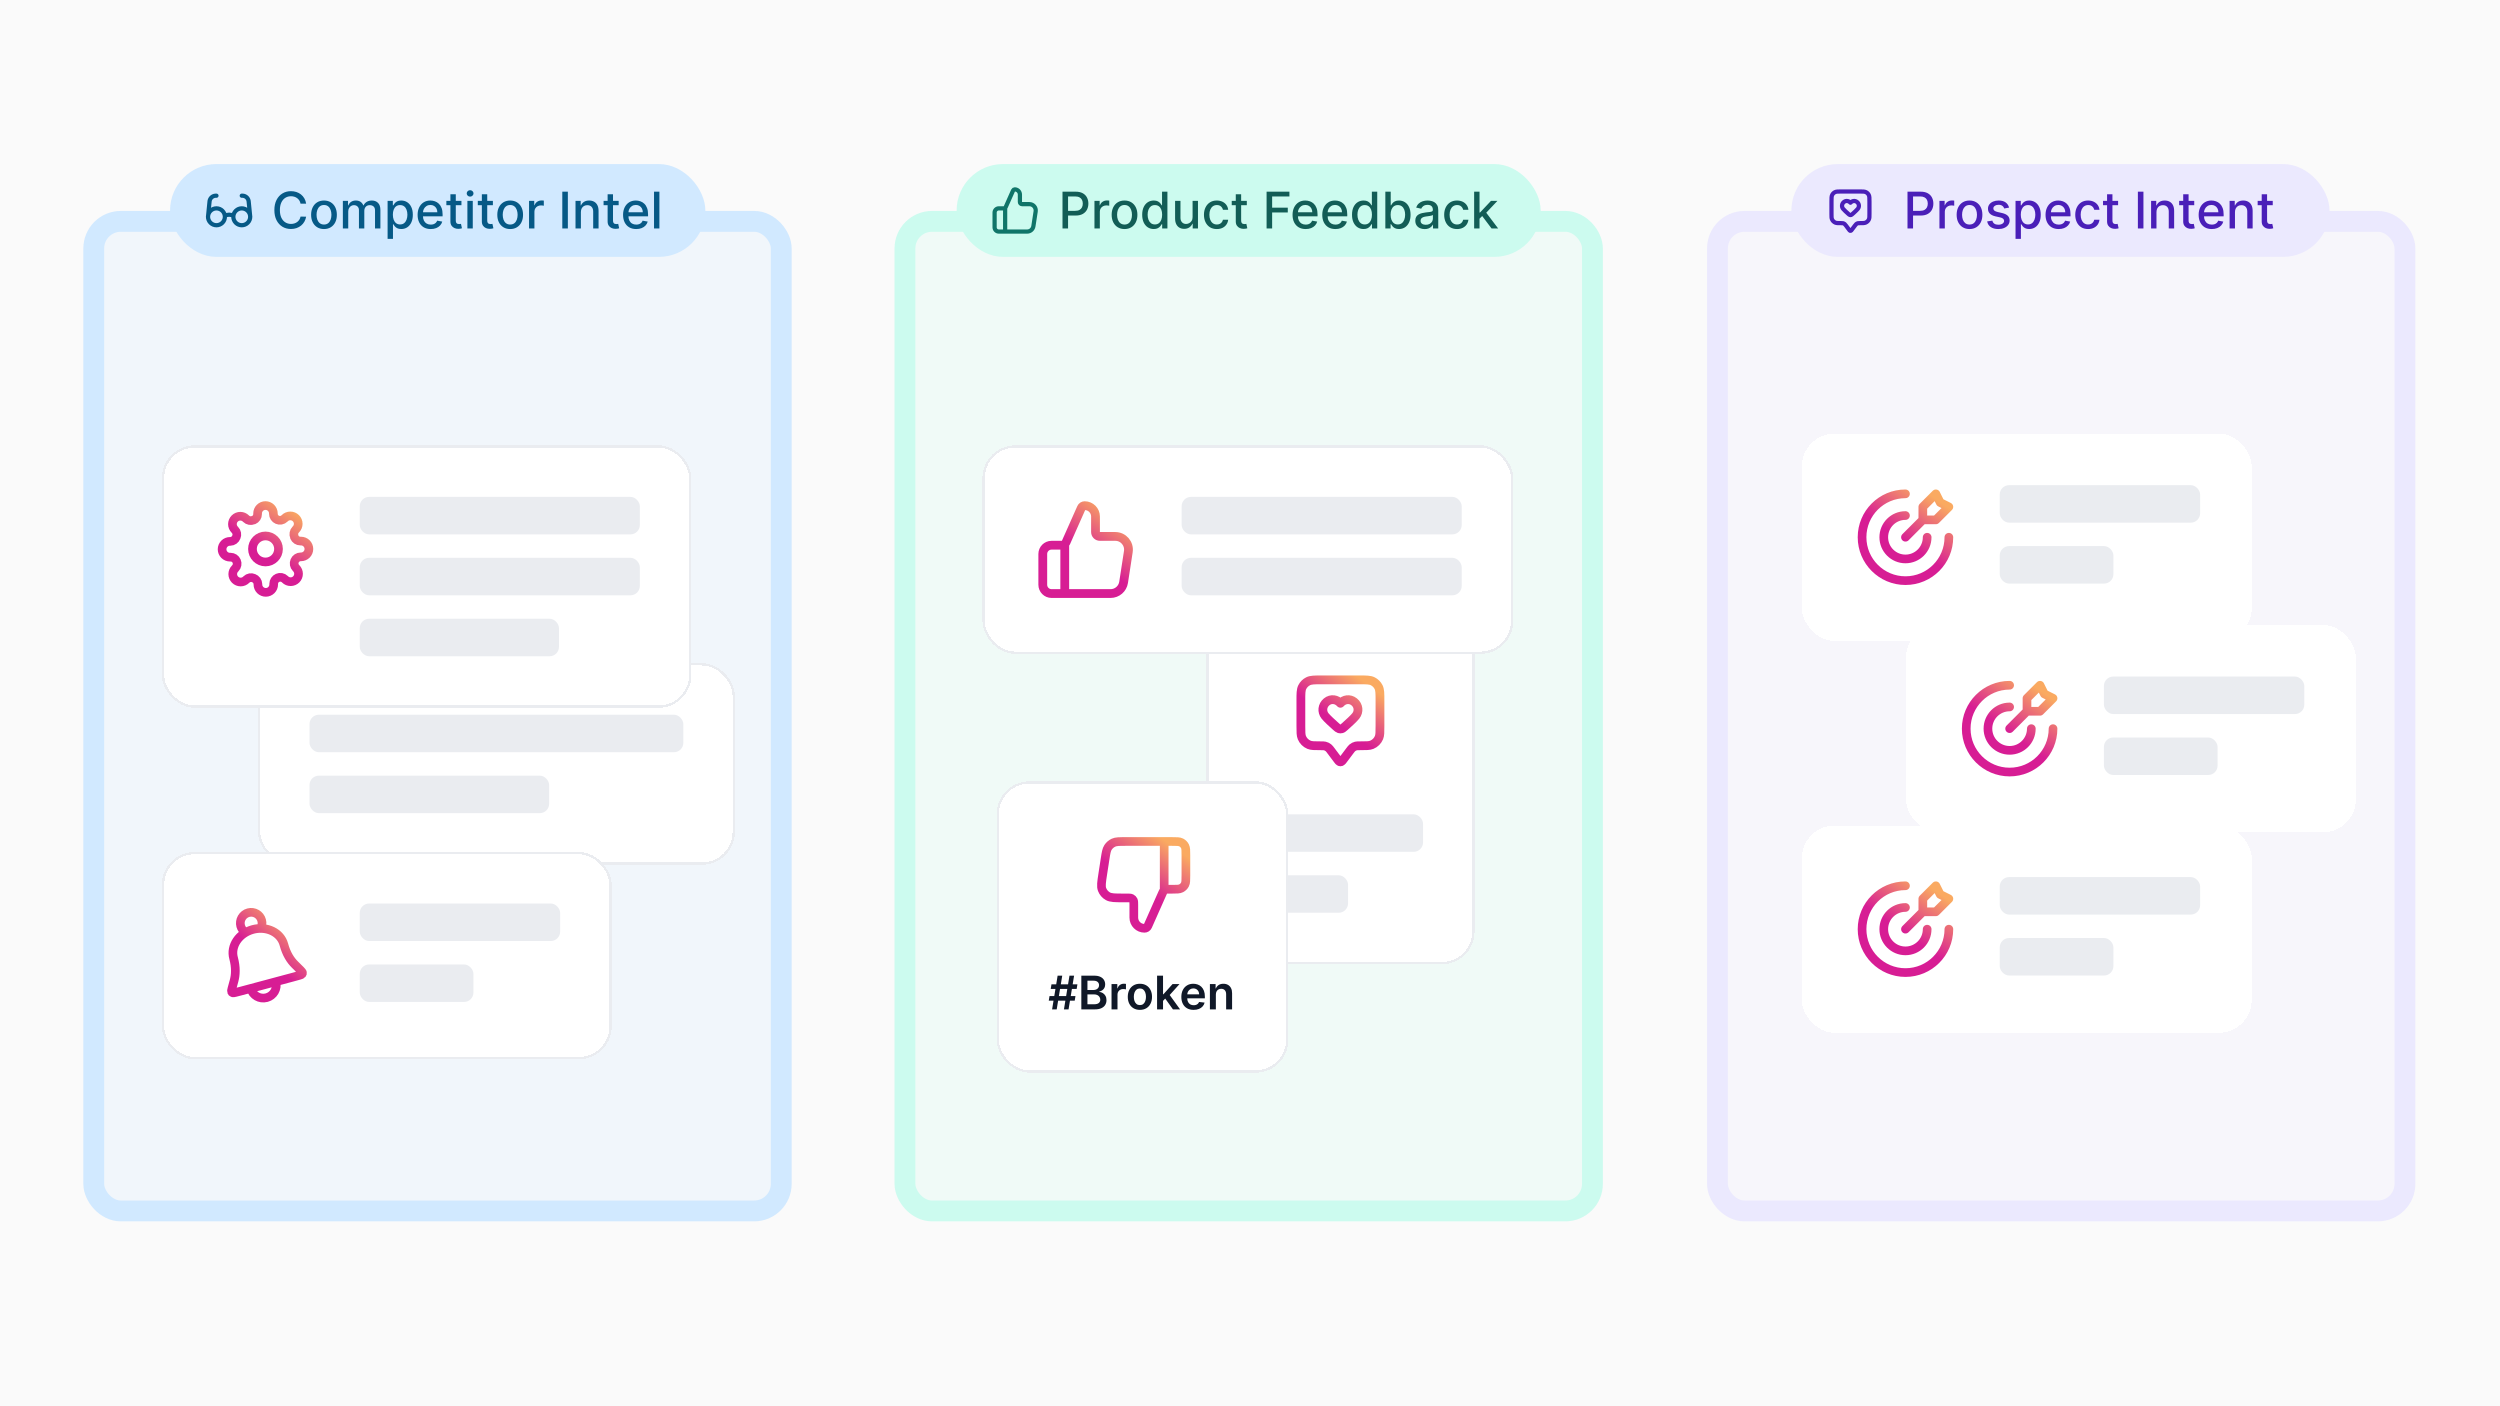 <svg width="1920" height="1080" viewBox="0 0 1920 1080" fill="none" xmlns="http://www.w3.org/2000/svg">
<g clip-path="url(#clip0_13063_79165)">
<rect width="1920" height="1080" fill="#FAFAFA"/>
<rect x="72" y="170" width="528" height="760" rx="20.8" fill="#D1E9FF" fill-opacity="0.2"/>
<rect x="72" y="170" width="528" height="760" rx="20.8" stroke="#D1E9FF" stroke-width="16"/>
<g filter="url(#filter0_dd_13063_79165)">
<rect x="198.102" y="494.9" width="366.3" height="154.8" rx="25.2" fill="white" shape-rendering="crispEdges"/>
<rect x="199.002" y="495.8" width="364.5" height="153" rx="24.3" stroke="#EAECF0" stroke-width="1.8" shape-rendering="crispEdges"/>
<rect x="237.703" y="534.5" width="287.1" height="28.8" rx="7.2" fill="#EAECF0"/>
<rect x="237.703" y="581.3" width="184.05" height="28.8" rx="7.2" fill="#EAECF0"/>
</g>
<g filter="url(#filter1_dd_13063_79165)">
<rect x="124.297" y="314" width="406.7" height="201.6" rx="25.2" fill="white" shape-rendering="crispEdges"/>
<rect x="125.197" y="314.9" width="404.9" height="199.8" rx="24.3" stroke="#EAECF0" stroke-width="1.8" shape-rendering="crispEdges"/>
<path d="M203.896 403.6C209.419 403.6 213.896 399.123 213.896 393.6C213.896 388.077 209.419 383.6 203.896 383.6C198.373 383.6 193.896 388.077 193.896 393.6C193.896 399.123 198.373 403.6 203.896 403.6Z" stroke="url(#paint0_linear_13063_79165)" stroke-opacity="0.95" stroke-width="6.667" stroke-linecap="round" stroke-linejoin="round"/>
<path d="M226.32 402.691C225.917 403.605 225.796 404.619 225.975 405.602C226.153 406.585 226.621 407.492 227.32 408.206L227.502 408.388C228.065 408.951 228.512 409.619 228.817 410.355C229.122 411.091 229.279 411.879 229.279 412.676C229.279 413.472 229.122 414.261 228.817 414.997C228.512 415.733 228.065 416.401 227.502 416.964C226.939 417.527 226.271 417.974 225.535 418.279C224.799 418.584 224.01 418.741 223.214 418.741C222.418 418.741 221.629 418.584 220.893 418.279C220.157 417.974 219.489 417.527 218.926 416.964L218.744 416.782C218.03 416.083 217.123 415.615 216.14 415.437C215.157 415.258 214.143 415.379 213.229 415.782C212.333 416.166 211.569 416.804 211.03 417.617C210.492 418.43 210.203 419.383 210.199 420.358V420.873C210.199 422.48 209.56 424.022 208.424 425.158C207.287 426.295 205.746 426.934 204.138 426.934C202.531 426.934 200.989 426.295 199.853 425.158C198.716 424.022 198.078 422.48 198.078 420.873V420.6C198.054 419.597 197.73 418.624 197.146 417.808C196.562 416.992 195.747 416.371 194.805 416.024C193.891 415.621 192.877 415.501 191.894 415.679C190.911 415.857 190.004 416.326 189.29 417.024L189.108 417.206C188.545 417.77 187.877 418.217 187.141 418.522C186.405 418.827 185.617 418.984 184.82 418.984C184.024 418.984 183.235 418.827 182.499 418.522C181.763 418.217 181.095 417.77 180.532 417.206C179.969 416.643 179.522 415.975 179.217 415.239C178.912 414.503 178.755 413.715 178.755 412.918C178.755 412.122 178.912 411.333 179.217 410.598C179.522 409.862 179.969 409.193 180.532 408.63L180.714 408.449C181.413 407.734 181.881 406.827 182.059 405.844C182.238 404.861 182.117 403.848 181.714 402.934C181.33 402.037 180.692 401.273 179.879 400.734C179.066 400.196 178.113 399.907 177.138 399.903H176.623C175.016 399.903 173.474 399.265 172.338 398.128C171.201 396.992 170.562 395.45 170.562 393.843C170.562 392.235 171.201 390.694 172.338 389.557C173.474 388.421 175.016 387.782 176.623 387.782H176.896C177.899 387.759 178.872 387.434 179.688 386.85C180.504 386.267 181.125 385.451 181.472 384.509C181.875 383.595 181.995 382.581 181.817 381.598C181.639 380.615 181.17 379.708 180.472 378.994L180.29 378.812C179.726 378.249 179.279 377.581 178.974 376.845C178.669 376.11 178.512 375.321 178.512 374.524C178.512 373.728 178.669 372.939 178.974 372.204C179.279 371.468 179.726 370.799 180.29 370.237C180.853 369.673 181.521 369.226 182.257 368.921C182.993 368.616 183.781 368.459 184.578 368.459C185.374 368.459 186.163 368.616 186.899 368.921C187.634 369.226 188.303 369.673 188.866 370.237L189.047 370.418C189.762 371.117 190.669 371.586 191.652 371.764C192.635 371.942 193.649 371.822 194.563 371.418H194.805C195.701 371.034 196.466 370.396 197.004 369.583C197.542 368.77 197.831 367.818 197.835 366.843V366.327C197.835 364.72 198.474 363.179 199.61 362.042C200.747 360.905 202.288 360.267 203.896 360.267C205.503 360.267 207.045 360.905 208.181 362.042C209.318 363.179 209.956 364.72 209.956 366.327V366.6C209.96 367.575 210.249 368.528 210.788 369.341C211.326 370.154 212.09 370.792 212.987 371.176C213.901 371.579 214.915 371.7 215.898 371.521C216.881 371.343 217.788 370.875 218.502 370.176L218.684 369.994C219.247 369.431 219.915 368.984 220.651 368.679C221.386 368.374 222.175 368.217 222.972 368.217C223.768 368.217 224.557 368.374 225.292 368.679C226.028 368.984 226.697 369.431 227.259 369.994C227.823 370.557 228.27 371.225 228.575 371.961C228.88 372.697 229.037 373.486 229.037 374.282C229.037 375.078 228.88 375.867 228.575 376.603C228.27 377.339 227.823 378.007 227.259 378.57L227.078 378.752C226.379 379.466 225.91 380.373 225.732 381.356C225.554 382.339 225.674 383.353 226.078 384.267V384.509C226.462 385.406 227.1 386.17 227.913 386.708C228.726 387.247 229.678 387.536 230.653 387.54H231.169C232.776 387.54 234.317 388.178 235.454 389.315C236.591 390.451 237.229 391.993 237.229 393.6C237.229 395.208 236.591 396.749 235.454 397.886C234.317 399.022 232.776 399.661 231.169 399.661H230.896C229.921 399.665 228.968 399.954 228.155 400.492C227.342 401.03 226.704 401.795 226.32 402.691Z" stroke="url(#paint1_linear_13063_79165)" stroke-opacity="0.95" stroke-width="6.667" stroke-linecap="round" stroke-linejoin="round"/>
<rect x="276.297" y="353.6" width="215.1" height="28.8" rx="7.2" fill="#EAECF0"/>
<rect x="276.297" y="400.4" width="215.1" height="28.8" rx="7.2" fill="#EAECF0"/>
<rect x="276.297" y="447.2" width="153" height="28.8" rx="7.2" fill="#EAECF0"/>
</g>
<g filter="url(#filter2_dd_13063_79165)">
<rect x="124.297" y="626.3" width="345.5" height="159.2" rx="25.2" fill="white" shape-rendering="crispEdges"/>
<rect x="125.197" y="627.2" width="343.7" height="157.4" rx="24.3" stroke="#EAECF0" stroke-width="1.8" shape-rendering="crispEdges"/>
<path d="M211.859 725.95C213.288 731.285 210.122 736.768 204.788 738.197C199.453 739.627 193.97 736.461 192.54 731.126M200.194 685.037C201.208 683.212 201.542 681.007 200.959 678.832C199.768 674.387 195.199 671.748 190.753 672.94C186.307 674.131 183.669 678.7 184.86 683.146C185.443 685.321 186.835 687.064 188.625 688.137M218.009 697.385C216.819 692.944 213.642 689.231 209.178 687.062C204.714 684.893 199.327 684.446 194.204 685.819C189.08 687.191 184.639 690.272 181.858 694.383C179.076 698.493 178.182 703.297 179.372 707.738C181.34 715.085 180.958 720.946 179.715 725.4C178.298 730.476 177.589 733.014 177.781 733.524C178 734.107 178.158 734.267 178.739 734.492C179.247 734.688 181.379 734.117 185.644 732.974L225.194 722.377C229.46 721.234 231.592 720.662 231.933 720.238C232.324 719.753 232.381 719.535 232.279 718.921C232.19 718.384 230.308 716.54 226.542 712.852C223.239 709.617 219.977 704.732 218.009 697.385Z" stroke="url(#paint2_linear_13063_79165)" stroke-opacity="0.95" stroke-width="6.667" stroke-linecap="round" stroke-linejoin="round"/>
<rect x="276.297" y="665.9" width="153.9" height="28.8" rx="7.2" fill="#EAECF0"/>
<rect x="276.297" y="712.7" width="87.3" height="28.8" rx="7.2" fill="#EAECF0"/>
</g>
<rect x="132.222" y="127.62" width="407.88" height="68.04" rx="34.02" fill="#D1E9FF"/>
<rect x="132.222" y="127.62" width="407.88" height="68.04" rx="34.02" stroke="#D1E9FF" stroke-width="3.24"/>
<path d="M172.718 165.746C174.716 164.591 177.199 164.591 179.198 165.746M159.758 166.5L160.894 155.136C160.937 154.705 160.959 154.49 160.992 154.305C161.381 152.126 163.194 150.485 165.401 150.315C165.588 150.3 165.805 150.3 166.238 150.3M192.158 166.5L191.021 155.136C190.978 154.705 190.957 154.49 190.924 154.305C190.534 152.126 188.721 150.485 186.515 150.315C186.327 150.3 186.111 150.3 185.678 150.3M170.82 161.918C173.35 164.449 173.35 168.551 170.82 171.082C168.289 173.613 164.186 173.613 161.656 171.082C159.125 168.552 159.125 164.449 161.656 161.918C164.186 159.387 168.289 159.387 170.82 161.918ZM190.26 161.918C192.79 164.449 192.79 168.551 190.26 171.082C187.729 173.613 183.626 173.613 181.096 171.082C178.565 168.552 178.565 164.449 181.096 161.918C183.626 159.387 187.729 159.387 190.26 161.918Z" stroke="#065986" stroke-width="3.24" stroke-linecap="round" stroke-linejoin="round"/>
<path d="M235.114 156.399H230.806C230.641 155.479 230.332 154.669 229.881 153.969C229.43 153.269 228.878 152.676 228.224 152.188C227.571 151.7 226.839 151.332 226.029 151.083C225.228 150.835 224.377 150.711 223.475 150.711C221.846 150.711 220.387 151.12 219.098 151.939C217.819 152.759 216.806 153.96 216.061 155.543C215.324 157.126 214.956 159.059 214.956 161.342C214.956 163.643 215.324 165.585 216.061 167.168C216.806 168.751 217.823 169.948 219.112 170.758C220.401 171.568 221.85 171.973 223.461 171.973C224.354 171.973 225.201 171.853 226.002 171.614C226.812 171.366 227.543 171.002 228.197 170.523C228.85 170.045 229.403 169.46 229.854 168.77C230.314 168.07 230.631 167.27 230.806 166.367L235.114 166.381C234.884 167.771 234.438 169.051 233.775 170.22C233.121 171.379 232.279 172.383 231.248 173.229C230.226 174.067 229.057 174.716 227.741 175.176C226.425 175.636 224.989 175.867 223.433 175.867C220.985 175.867 218.804 175.287 216.889 174.127C214.975 172.958 213.465 171.287 212.36 169.115C211.265 166.943 210.717 164.352 210.717 161.342C210.717 158.323 211.27 155.732 212.374 153.569C213.479 151.396 214.988 149.73 216.903 148.57C218.817 147.402 220.994 146.817 223.433 146.817C224.934 146.817 226.333 147.033 227.631 147.466C228.938 147.889 230.111 148.515 231.151 149.344C232.192 150.163 233.052 151.166 233.733 152.354C234.415 153.532 234.875 154.88 235.114 156.399ZM248.821 175.908C246.833 175.908 245.098 175.452 243.616 174.541C242.134 173.63 240.983 172.355 240.164 170.717C239.345 169.078 238.935 167.164 238.935 164.973C238.935 162.773 239.345 160.849 240.164 159.202C240.983 157.554 242.134 156.275 243.616 155.363C245.098 154.452 246.833 153.997 248.821 153.997C250.809 153.997 252.544 154.452 254.026 155.363C255.508 156.275 256.658 157.554 257.478 159.202C258.297 160.849 258.706 162.773 258.706 164.973C258.706 167.164 258.297 169.078 257.478 170.717C256.658 172.355 255.508 173.63 254.026 174.541C252.544 175.452 250.809 175.908 248.821 175.908ZM248.835 172.442C250.123 172.442 251.191 172.102 252.038 171.421C252.885 170.74 253.51 169.833 253.915 168.701C254.33 167.569 254.537 166.321 254.537 164.959C254.537 163.606 254.33 162.364 253.915 161.231C253.51 160.09 252.885 159.174 252.038 158.484C251.191 157.793 250.123 157.448 248.835 157.448C247.537 157.448 246.46 157.793 245.604 158.484C244.757 159.174 244.126 160.09 243.712 161.231C243.307 162.364 243.105 163.606 243.105 164.959C243.105 166.321 243.307 167.569 243.712 168.701C244.126 169.833 244.757 170.74 245.604 171.421C246.46 172.102 247.537 172.442 248.835 172.442ZM263.314 175.48V154.273H267.277V157.724H267.539C267.981 156.555 268.704 155.644 269.707 154.991C270.71 154.328 271.912 153.997 273.311 153.997C274.728 153.997 275.916 154.328 276.873 154.991C277.839 155.653 278.553 156.565 279.013 157.724H279.234C279.74 156.592 280.545 155.69 281.65 155.018C282.754 154.337 284.071 153.997 285.599 153.997C287.522 153.997 289.092 154.599 290.307 155.805C291.531 157.011 292.143 158.829 292.143 161.259V175.48H288.015V161.646C288.015 160.21 287.624 159.17 286.841 158.525C286.059 157.881 285.125 157.559 284.039 157.559C282.695 157.559 281.65 157.973 280.904 158.801C280.159 159.621 279.786 160.674 279.786 161.963V175.48H275.672V161.383C275.672 160.233 275.313 159.308 274.595 158.608C273.877 157.909 272.942 157.559 271.792 157.559C271.009 157.559 270.287 157.766 269.624 158.18C268.971 158.585 268.441 159.151 268.036 159.878C267.641 160.605 267.443 161.448 267.443 162.405V175.48H263.314ZM297.676 183.433V154.273H301.708V157.711H302.053C302.292 157.269 302.637 156.758 303.088 156.178C303.539 155.598 304.165 155.092 304.966 154.659C305.767 154.217 306.826 153.997 308.142 153.997C309.854 153.997 311.382 154.429 312.726 155.294C314.069 156.16 315.123 157.407 315.887 159.036C316.661 160.665 317.047 162.626 317.047 164.918C317.047 167.21 316.665 169.175 315.901 170.813C315.137 172.442 314.088 173.699 312.753 174.583C311.419 175.457 309.895 175.894 308.183 175.894C306.895 175.894 305.841 175.678 305.021 175.245C304.211 174.813 303.576 174.306 303.116 173.727C302.656 173.147 302.301 172.631 302.053 172.18H301.804V183.433H297.676ZM301.722 164.876C301.722 166.367 301.938 167.675 302.371 168.797C302.803 169.92 303.429 170.799 304.248 171.435C305.067 172.06 306.071 172.373 307.258 172.373C308.492 172.373 309.522 172.047 310.351 171.393C311.179 170.73 311.805 169.833 312.229 168.701C312.661 167.569 312.878 166.294 312.878 164.876C312.878 163.477 312.666 162.221 312.242 161.107C311.828 159.993 311.202 159.114 310.365 158.47C309.536 157.826 308.501 157.504 307.258 157.504C306.062 157.504 305.049 157.812 304.221 158.429C303.401 159.045 302.78 159.906 302.357 161.01C301.933 162.115 301.722 163.404 301.722 164.876ZM330.813 175.908C328.723 175.908 326.924 175.462 325.414 174.569C323.914 173.667 322.754 172.401 321.935 170.772C321.125 169.133 320.72 167.214 320.72 165.014C320.72 162.842 321.125 160.928 321.935 159.271C322.754 157.614 323.895 156.321 325.359 155.391C326.832 154.461 328.553 153.997 330.523 153.997C331.719 153.997 332.879 154.194 334.002 154.59C335.125 154.986 336.133 155.607 337.026 156.454C337.918 157.301 338.623 158.401 339.138 159.754C339.654 161.098 339.911 162.732 339.911 164.655V166.119H323.053V163.026H335.866C335.866 161.94 335.645 160.978 335.203 160.141C334.761 159.294 334.14 158.626 333.339 158.139C332.548 157.651 331.618 157.407 330.55 157.407C329.39 157.407 328.378 157.692 327.513 158.263C326.657 158.824 325.994 159.561 325.525 160.472C325.064 161.374 324.834 162.354 324.834 163.413V165.829C324.834 167.247 325.083 168.452 325.58 169.446C326.086 170.44 326.79 171.2 327.692 171.725C328.594 172.24 329.648 172.498 330.854 172.498C331.636 172.498 332.35 172.387 332.994 172.166C333.638 171.936 334.195 171.596 334.665 171.145C335.134 170.694 335.493 170.137 335.742 169.474L339.649 170.178C339.336 171.329 338.774 172.337 337.964 173.202C337.164 174.058 336.156 174.725 334.941 175.204C333.735 175.673 332.359 175.908 330.813 175.908ZM354.391 154.273V157.586H342.807V154.273H354.391ZM345.914 149.192H350.042V169.253C350.042 170.054 350.162 170.657 350.401 171.062C350.64 171.458 350.949 171.729 351.326 171.876C351.713 172.014 352.131 172.084 352.582 172.084C352.914 172.084 353.204 172.06 353.452 172.014C353.701 171.968 353.894 171.932 354.032 171.904L354.778 175.314C354.538 175.406 354.198 175.498 353.756 175.59C353.314 175.692 352.762 175.747 352.099 175.756C351.013 175.775 350.001 175.581 349.062 175.176C348.123 174.771 347.363 174.145 346.784 173.299C346.204 172.452 345.914 171.389 345.914 170.109V149.192ZM358.958 175.48V154.273H363.086V175.48H358.958ZM361.043 151C360.325 151 359.708 150.761 359.192 150.283C358.686 149.795 358.433 149.215 358.433 148.543C358.433 147.862 358.686 147.282 359.192 146.803C359.708 146.315 360.325 146.071 361.043 146.071C361.761 146.071 362.373 146.315 362.879 146.803C363.394 147.282 363.652 147.862 363.652 148.543C363.652 149.215 363.394 149.795 362.879 150.283C362.373 150.761 361.761 151 361.043 151ZM378.539 154.273V157.586H366.955V154.273H378.539ZM370.062 149.192H374.19V169.253C374.19 170.054 374.31 170.657 374.549 171.062C374.788 171.458 375.097 171.729 375.474 171.876C375.861 172.014 376.28 172.084 376.731 172.084C377.062 172.084 377.352 172.06 377.6 172.014C377.849 171.968 378.042 171.932 378.18 171.904L378.926 175.314C378.687 175.406 378.346 175.498 377.904 175.59C377.462 175.692 376.91 175.747 376.247 175.756C375.161 175.775 374.149 175.581 373.21 175.176C372.271 174.771 371.512 174.145 370.932 173.299C370.352 172.452 370.062 171.389 370.062 170.109V149.192ZM391.811 175.908C389.823 175.908 388.088 175.452 386.606 174.541C385.124 173.63 383.973 172.355 383.154 170.717C382.335 169.078 381.925 167.164 381.925 164.973C381.925 162.773 382.335 160.849 383.154 159.202C383.973 157.554 385.124 156.275 386.606 155.363C388.088 154.452 389.823 153.997 391.811 153.997C393.799 153.997 395.534 154.452 397.016 155.363C398.498 156.275 399.649 157.554 400.468 159.202C401.287 160.849 401.697 162.773 401.697 164.973C401.697 167.164 401.287 169.078 400.468 170.717C399.649 172.355 398.498 173.63 397.016 174.541C395.534 175.452 393.799 175.908 391.811 175.908ZM391.825 172.442C393.114 172.442 394.181 172.102 395.028 171.421C395.875 170.74 396.501 169.833 396.906 168.701C397.32 167.569 397.527 166.321 397.527 164.959C397.527 163.606 397.32 162.364 396.906 161.231C396.501 160.09 395.875 159.174 395.028 158.484C394.181 157.793 393.114 157.448 391.825 157.448C390.527 157.448 389.45 157.793 388.594 158.484C387.747 159.174 387.117 160.09 386.703 161.231C386.298 162.364 386.095 163.606 386.095 164.959C386.095 166.321 386.298 167.569 386.703 168.701C387.117 169.833 387.747 170.74 388.594 171.421C389.45 172.102 390.527 172.442 391.825 172.442ZM406.305 175.48V154.273H410.295V157.642H410.516C410.902 156.5 411.584 155.603 412.559 154.949C413.544 154.287 414.658 153.955 415.901 153.955C416.158 153.955 416.462 153.964 416.812 153.983C417.171 154.001 417.451 154.024 417.654 154.052V158.001C417.488 157.955 417.194 157.904 416.77 157.849C416.347 157.784 415.924 157.752 415.5 157.752C414.524 157.752 413.655 157.959 412.891 158.373C412.136 158.778 411.538 159.344 411.096 160.072C410.654 160.79 410.433 161.609 410.433 162.529V175.48H406.305ZM436.114 147.204V175.48H431.847V147.204H436.114ZM446.124 162.888V175.48H441.995V154.273H445.958V157.724H446.22C446.708 156.601 447.472 155.699 448.512 155.018C449.562 154.337 450.882 153.997 452.475 153.997C453.92 153.997 455.186 154.3 456.272 154.908C457.358 155.506 458.2 156.399 458.798 157.586C459.397 158.774 459.696 160.242 459.696 161.991V175.48H455.568V162.488C455.568 160.951 455.167 159.749 454.366 158.884C453.566 158.01 452.466 157.573 451.066 157.573C450.109 157.573 449.258 157.78 448.512 158.194C447.776 158.608 447.191 159.216 446.759 160.016C446.335 160.808 446.124 161.765 446.124 162.888ZM475.132 154.273V157.586H463.548V154.273H475.132ZM466.654 149.192H470.783V169.253C470.783 170.054 470.902 170.657 471.142 171.062C471.381 171.458 471.689 171.729 472.067 171.876C472.453 172.014 472.872 172.084 473.323 172.084C473.654 172.084 473.944 172.06 474.193 172.014C474.441 171.968 474.635 171.932 474.773 171.904L475.518 175.314C475.279 175.406 474.938 175.498 474.497 175.59C474.055 175.692 473.503 175.747 472.84 175.756C471.754 175.775 470.741 175.581 469.802 175.176C468.863 174.771 468.104 174.145 467.524 173.299C466.944 172.452 466.654 171.389 466.654 170.109V149.192ZM488.611 175.908C486.521 175.908 484.722 175.462 483.212 174.569C481.712 173.667 480.552 172.401 479.733 170.772C478.923 169.133 478.518 167.214 478.518 165.014C478.518 162.842 478.923 160.928 479.733 159.271C480.552 157.614 481.693 156.321 483.157 155.391C484.63 154.461 486.351 153.997 488.321 153.997C489.517 153.997 490.677 154.194 491.8 154.59C492.923 154.986 493.931 155.607 494.824 156.454C495.717 157.301 496.421 158.401 496.936 159.754C497.452 161.098 497.709 162.732 497.709 164.655V166.119H480.851V163.026H493.664C493.664 161.94 493.443 160.978 493.001 160.141C492.559 159.294 491.938 158.626 491.137 158.139C490.346 157.651 489.416 157.407 488.348 157.407C487.189 157.407 486.176 157.692 485.311 158.263C484.455 158.824 483.792 159.561 483.323 160.472C482.862 161.374 482.632 162.354 482.632 163.413V165.829C482.632 167.247 482.881 168.452 483.378 169.446C483.884 170.44 484.588 171.2 485.49 171.725C486.392 172.24 487.446 172.498 488.652 172.498C489.434 172.498 490.148 172.387 490.792 172.166C491.436 171.936 491.993 171.596 492.463 171.145C492.932 170.694 493.291 170.137 493.54 169.474L497.447 170.178C497.134 171.329 496.573 172.337 495.763 173.202C494.962 174.058 493.954 174.725 492.739 175.204C491.533 175.673 490.157 175.908 488.611 175.908ZM506.418 147.204V175.48H502.29V147.204H506.418Z" fill="#065986"/>
<rect x="695" y="170" width="528" height="760" rx="20.8" fill="#CCFBEF" fill-opacity="0.2"/>
<rect x="695" y="170" width="528" height="760" rx="20.8" stroke="#CCFBEF" stroke-width="16"/>
<g filter="url(#filter3_dd_13063_79165)">
<rect x="926.398" y="458" width="206.1" height="268.2" rx="25.2" fill="white" shape-rendering="crispEdges"/>
<rect x="927.298" y="458.9" width="204.3" height="266.4" rx="24.3" stroke="#EAECF0" stroke-width="1.8" shape-rendering="crispEdges"/>
<path d="M999.07 523.925C999.07 518.255 999.07 515.419 1000.17 513.253C1001.14 511.348 1002.69 509.799 1004.6 508.829C1006.76 507.725 1009.6 507.725 1015.27 507.725H1043.62C1049.29 507.725 1052.13 507.725 1054.29 508.829C1056.2 509.799 1057.75 511.348 1058.72 513.253C1059.82 515.419 1059.82 518.255 1059.82 523.925V543.163C1059.82 547.88 1059.82 550.239 1059.05 552.1C1058.02 554.581 1056.05 556.552 1053.57 557.579C1051.71 558.35 1049.35 558.35 1044.63 558.35C1042.98 558.35 1042.16 558.35 1041.39 558.531C1040.37 558.771 1039.42 559.246 1038.62 559.918C1038.02 560.421 1037.52 561.081 1036.53 562.4L1031.61 568.97C1030.87 569.947 1030.51 570.436 1030.06 570.61C1029.66 570.763 1029.23 570.763 1028.83 570.61C1028.38 570.436 1028.02 569.947 1027.29 568.97L1022.36 562.4C1021.37 561.081 1020.87 560.421 1020.27 559.918C1019.47 559.246 1018.52 558.771 1017.5 558.531C1016.73 558.35 1015.91 558.35 1014.26 558.35C1009.54 558.35 1007.18 558.35 1005.32 557.579C1002.84 556.552 1000.87 554.581 999.841 552.1C999.07 550.239 999.07 547.88 999.07 543.163V523.925Z" stroke="url(#paint3_linear_13063_79165)" stroke-opacity="0.95" stroke-width="6.75" stroke-linecap="round" stroke-linejoin="round"/>
<path fill-rule="evenodd" clip-rule="evenodd" d="M1029.44 525.716C1026.74 522.648 1022.24 521.823 1018.85 524.632C1015.47 527.441 1015 532.138 1017.65 535.461C1019.23 537.436 1023.1 540.979 1025.98 543.527C1027.16 544.579 1027.76 545.104 1028.47 545.318C1029.08 545.5 1029.79 545.5 1030.4 545.318C1031.12 545.104 1031.71 544.579 1032.9 543.527C1035.77 540.979 1039.64 537.436 1041.22 535.461C1043.88 532.138 1043.46 527.412 1040.02 524.632C1036.58 521.852 1032.14 522.648 1029.44 525.716Z" stroke="url(#paint4_linear_13063_79165)" stroke-opacity="0.95" stroke-width="6.75" stroke-linecap="round" stroke-linejoin="round"/>
<rect x="966" y="611" width="126.9" height="28.8" rx="7.2" fill="#EAECF0"/>
<rect x="966" y="657.8" width="69.3" height="28.8" rx="7.2" fill="#EAECF0"/>
</g>
<g filter="url(#filter4_dd_13063_79165)">
<rect x="765.398" y="572" width="224.1" height="223.8" rx="25.2" fill="white" shape-rendering="crispEdges"/>
<rect x="766.298" y="572.9" width="222.3" height="222" rx="24.3" stroke="#EAECF0" stroke-width="1.8" shape-rendering="crispEdges"/>
<path d="M894.1 618.267V654.934M910.766 644.267V628.934C910.766 625.2 910.766 623.333 910.04 621.907C909.401 620.652 908.381 619.633 907.126 618.993C905.7 618.267 903.833 618.267 900.1 618.267H864.493C859.622 618.267 857.186 618.267 855.218 619.158C853.484 619.944 852.011 621.208 850.971 622.803C849.79 624.611 849.42 627.019 848.679 631.834L846.936 643.167C845.959 649.518 845.47 652.693 846.412 655.164C847.24 657.332 848.795 659.146 850.813 660.293C853.112 661.6 856.324 661.6 862.75 661.6H865.433C867.3 661.6 868.233 661.6 868.946 661.963C869.574 662.283 870.084 662.793 870.403 663.42C870.766 664.133 870.766 665.067 870.766 666.934V676.714C870.766 681.254 874.446 684.934 878.986 684.934C880.069 684.934 881.05 684.296 881.49 683.306L892.692 658.101C893.202 656.954 893.456 656.381 893.859 655.961C894.215 655.589 894.652 655.305 895.136 655.131C895.684 654.934 896.311 654.934 897.566 654.934H900.1C903.833 654.934 905.7 654.934 907.126 654.207C908.381 653.568 909.401 652.548 910.04 651.293C910.766 649.867 910.766 648.001 910.766 644.267Z" stroke="url(#paint5_linear_13063_79165)" stroke-opacity="0.95" stroke-width="6.667" stroke-linecap="round" stroke-linejoin="round"/>
<path d="M817.111 747.2L821.359 721.309H824.899L820.651 747.2H817.111ZM805.442 740.525L806.037 736.985H825.961L825.366 740.525H805.442ZM808.009 747.2L812.257 721.309H815.796L811.549 747.2H808.009ZM806.947 731.524L807.528 727.984H827.452L826.871 731.524H806.947ZM830.464 747.2V721.309H840.376C842.247 721.309 843.802 721.604 845.041 722.194C846.288 722.776 847.219 723.572 847.834 724.583C848.458 725.595 848.77 726.741 848.77 728.022C848.77 729.075 848.568 729.977 848.163 730.727C847.759 731.469 847.215 732.072 846.532 732.535C845.85 732.999 845.087 733.332 844.244 733.534V733.787C845.163 733.837 846.043 734.12 846.886 734.634C847.737 735.139 848.433 735.856 848.972 736.783C849.512 737.71 849.781 738.831 849.781 740.146C849.781 741.486 849.457 742.691 848.808 743.761C848.159 744.823 847.181 745.662 845.875 746.277C844.569 746.892 842.925 747.2 840.944 747.2H830.464ZM835.154 743.281H840.199C841.901 743.281 843.127 742.956 843.877 742.307C844.636 741.65 845.015 740.807 845.015 739.779C845.015 739.012 844.826 738.321 844.446 737.706C844.067 737.082 843.528 736.593 842.828 736.239C842.129 735.877 841.294 735.696 840.325 735.696H835.154V743.281ZM835.154 732.32H839.794C840.603 732.32 841.332 732.173 841.981 731.878C842.63 731.574 843.14 731.149 843.511 730.601C843.89 730.045 844.08 729.387 844.08 728.629C844.08 727.626 843.726 726.8 843.018 726.151C842.318 725.502 841.277 725.178 839.895 725.178H835.154V732.32ZM853.659 747.2V727.782H858.097V731.018H858.299C858.653 729.897 859.26 729.033 860.119 728.427C860.987 727.811 861.978 727.504 863.09 727.504C863.343 727.504 863.625 727.516 863.937 727.542C864.257 727.558 864.523 727.588 864.734 727.63V731.84C864.54 731.772 864.232 731.713 863.811 731.663C863.398 731.604 862.997 731.574 862.61 731.574C861.775 731.574 861.025 731.756 860.36 732.118C859.702 732.472 859.184 732.965 858.805 733.597C858.425 734.229 858.236 734.958 858.236 735.784V747.2H853.659ZM875.445 747.579C873.548 747.579 871.905 747.162 870.514 746.328C869.124 745.493 868.045 744.326 867.278 742.826C866.519 741.326 866.14 739.573 866.14 737.567C866.14 735.561 866.519 733.804 867.278 732.295C868.045 730.786 869.124 729.615 870.514 728.78C871.905 727.946 873.548 727.529 875.445 727.529C877.341 727.529 878.984 727.946 880.375 728.78C881.766 729.615 882.84 730.786 883.599 732.295C884.366 733.804 884.749 735.561 884.749 737.567C884.749 739.573 884.366 741.326 883.599 742.826C882.84 744.326 881.766 745.493 880.375 746.328C878.984 747.162 877.341 747.579 875.445 747.579ZM875.47 743.913C876.498 743.913 877.358 743.631 878.049 743.066C878.74 742.493 879.254 741.726 879.591 740.765C879.937 739.804 880.11 738.734 880.11 737.554C880.11 736.366 879.937 735.291 879.591 734.33C879.254 733.361 878.74 732.59 878.049 732.017C877.358 731.444 876.498 731.157 875.47 731.157C874.416 731.157 873.54 731.444 872.84 732.017C872.149 732.59 871.631 733.361 871.285 734.33C870.948 735.291 870.78 736.366 870.78 737.554C870.78 738.734 870.948 739.804 871.285 740.765C871.631 741.726 872.149 742.493 872.84 743.066C873.54 743.631 874.416 743.913 875.47 743.913ZM892.805 741.106L892.793 735.582H893.526L900.504 727.782H905.852L897.268 737.339H896.32L892.805 741.106ZM888.633 747.2V721.309H893.21V747.2H888.633ZM900.82 747.2L894.499 738.363L897.584 735.139L906.294 747.2H900.82ZM916.699 747.579C914.752 747.579 913.071 747.175 911.655 746.366C910.247 745.548 909.164 744.393 908.406 742.902C907.647 741.401 907.268 739.636 907.268 737.605C907.268 735.607 907.647 733.854 908.406 732.346C909.173 730.829 910.243 729.649 911.617 728.806C912.99 727.955 914.604 727.529 916.459 727.529C917.655 727.529 918.785 727.723 919.847 728.11C920.917 728.49 921.861 729.08 922.678 729.88C923.504 730.681 924.153 731.701 924.625 732.94C925.097 734.17 925.333 735.637 925.333 737.339V738.742H909.417V735.658H920.947C920.938 734.781 920.748 734.002 920.378 733.319C920.007 732.628 919.488 732.084 918.823 731.688C918.165 731.292 917.398 731.094 916.522 731.094C915.586 731.094 914.765 731.322 914.057 731.777C913.349 732.223 912.797 732.813 912.4 733.547C912.013 734.271 911.815 735.068 911.806 735.936V738.629C911.806 739.758 912.013 740.727 912.426 741.536C912.839 742.337 913.416 742.952 914.158 743.382C914.899 743.803 915.767 744.014 916.762 744.014C917.428 744.014 918.03 743.921 918.57 743.736C919.109 743.542 919.577 743.26 919.973 742.889C920.369 742.518 920.668 742.059 920.871 741.511L925.144 741.991C924.874 743.121 924.36 744.107 923.601 744.95C922.851 745.784 921.89 746.433 920.719 746.897C919.547 747.352 918.207 747.579 916.699 747.579ZM933.781 735.822V747.2H929.205V727.782H933.579V731.081H933.807C934.253 729.994 934.965 729.13 935.943 728.49C936.929 727.849 938.147 727.529 939.597 727.529C940.937 727.529 942.104 727.815 943.099 728.389C944.101 728.962 944.877 729.792 945.425 730.879C945.981 731.966 946.255 733.285 946.246 734.836V747.2H941.67V735.544C941.67 734.246 941.333 733.23 940.659 732.497C939.993 731.764 939.07 731.397 937.89 731.397C937.089 731.397 936.377 731.574 935.754 731.928C935.138 732.274 934.654 732.775 934.3 733.433C933.954 734.09 933.781 734.887 933.781 735.822Z" fill="#101828"/>
</g>
<g filter="url(#filter5_dd_13063_79165)">
<rect x="754.5" y="314" width="407.7" height="160.2" rx="25.2" fill="white" shape-rendering="crispEdges"/>
<rect x="755.4" y="314.9" width="405.9" height="158.4" rx="24.3" stroke="#EAECF0" stroke-width="1.8" shape-rendering="crispEdges"/>
<path d="M817.727 427.85V390.725M800.852 397.475V421.1C800.852 424.828 803.874 427.85 807.602 427.85H852.915C857.913 427.85 862.163 424.204 862.922 419.265L866.557 395.64C867.501 389.506 862.755 383.975 856.55 383.975H844.727C842.863 383.975 841.352 382.464 841.352 380.6V368.672C841.352 364.076 837.626 360.35 833.029 360.35C831.933 360.35 830.94 360.996 830.494 361.998L818.617 388.721C818.076 389.94 816.867 390.725 815.533 390.725H807.602C803.874 390.725 800.852 393.747 800.852 397.475Z" stroke="url(#paint6_linear_13063_79165)" stroke-opacity="0.95" stroke-width="6.75" stroke-linecap="round" stroke-linejoin="round"/>
<rect x="907.5" y="353.6" width="215.1" height="28.8" rx="7.2" fill="#EAECF0"/>
<rect x="907.5" y="400.4" width="215.1" height="28.8" rx="7.2" fill="#EAECF0"/>
</g>
<rect x="736.315" y="127.62" width="445.32" height="68.04" rx="34.02" fill="#CCFBEF"/>
<rect x="736.315" y="127.62" width="445.32" height="68.04" rx="34.02" stroke="#CCFBEF" stroke-width="3.24"/>
<path d="M771.952 177.84V160.02M763.852 163.26V174.6C763.852 176.389 765.302 177.84 767.092 177.84H788.842C791.241 177.84 793.281 176.09 793.646 173.719L795.39 162.379C795.843 159.435 793.565 156.78 790.587 156.78H784.912C784.017 156.78 783.292 156.055 783.292 155.16V149.435C783.292 147.228 781.503 145.44 779.297 145.44C778.771 145.44 778.294 145.75 778.08 146.231L772.379 159.058C772.119 159.643 771.539 160.02 770.899 160.02H767.092C765.302 160.02 763.852 161.471 763.852 163.26Z" stroke="#107569" stroke-width="3.24" stroke-linecap="round" stroke-linejoin="round"/>
<path d="M816.004 175.48V147.204H826.083C828.283 147.204 830.105 147.604 831.55 148.405C832.995 149.206 834.077 150.301 834.795 151.691C835.513 153.072 835.872 154.627 835.872 156.358C835.872 158.097 835.508 159.662 834.781 161.052C834.063 162.433 832.977 163.528 831.523 164.338C830.078 165.139 828.26 165.539 826.069 165.539H819.138V161.922H825.682C827.072 161.922 828.2 161.682 829.065 161.204C829.93 160.716 830.565 160.053 830.97 159.216C831.375 158.378 831.578 157.425 831.578 156.358C831.578 155.29 831.375 154.342 830.97 153.513C830.565 152.685 829.926 152.036 829.051 151.567C828.186 151.097 827.045 150.862 825.627 150.862H820.27V175.48H816.004ZM840.542 175.48V154.273H844.532V157.642H844.753C845.14 156.5 845.821 155.603 846.796 154.949C847.781 154.287 848.895 153.955 850.138 153.955C850.395 153.955 850.699 153.964 851.049 153.983C851.408 154.001 851.689 154.024 851.891 154.052V158.001C851.726 157.955 851.431 157.904 851.008 157.849C850.584 157.784 850.161 157.752 849.737 157.752C848.762 157.752 847.892 157.959 847.128 158.373C846.373 158.778 845.775 159.344 845.333 160.072C844.891 160.79 844.67 161.609 844.67 162.529V175.48H840.542ZM863.637 175.908C861.649 175.908 859.914 175.452 858.432 174.541C856.95 173.63 855.8 172.355 854.98 170.717C854.161 169.078 853.752 167.164 853.752 164.973C853.752 162.773 854.161 160.849 854.98 159.202C855.8 157.554 856.95 156.275 858.432 155.363C859.914 154.452 861.649 153.997 863.637 153.997C865.626 153.997 867.361 154.452 868.843 155.363C870.324 156.275 871.475 157.554 872.294 159.202C873.113 160.849 873.523 162.773 873.523 164.973C873.523 167.164 873.113 169.078 872.294 170.717C871.475 172.355 870.324 173.63 868.843 174.541C867.361 175.452 865.626 175.908 863.637 175.908ZM863.651 172.442C864.94 172.442 866.008 172.102 866.854 171.421C867.701 170.74 868.327 169.833 868.732 168.701C869.146 167.569 869.353 166.321 869.353 164.959C869.353 163.606 869.146 162.364 868.732 161.231C868.327 160.09 867.701 159.174 866.854 158.484C866.008 157.793 864.94 157.448 863.651 157.448C862.353 157.448 861.276 157.793 860.42 158.484C859.574 159.174 858.943 160.09 858.529 161.231C858.124 162.364 857.921 163.606 857.921 164.959C857.921 166.321 858.124 167.569 858.529 168.701C858.943 169.833 859.574 170.74 860.42 171.421C861.276 172.102 862.353 172.442 863.651 172.442ZM886.07 175.894C884.358 175.894 882.83 175.457 881.486 174.583C880.151 173.699 879.102 172.442 878.338 170.813C877.583 169.175 877.206 167.21 877.206 164.918C877.206 162.626 877.588 160.665 878.352 159.036C879.125 157.407 880.184 156.16 881.528 155.294C882.871 154.429 884.395 153.997 886.098 153.997C887.414 153.997 888.472 154.217 889.273 154.659C890.083 155.092 890.709 155.598 891.151 156.178C891.602 156.758 891.952 157.269 892.2 157.711H892.449V147.204H896.577V175.48H892.545V172.18H892.2C891.952 172.631 891.593 173.147 891.123 173.727C890.663 174.306 890.028 174.813 889.218 175.245C888.408 175.678 887.359 175.894 886.07 175.894ZM886.981 172.373C888.169 172.373 889.172 172.06 889.991 171.435C890.82 170.799 891.445 169.92 891.869 168.797C892.301 167.675 892.518 166.367 892.518 164.876C892.518 163.404 892.306 162.115 891.883 161.01C891.459 159.906 890.838 159.045 890.019 158.429C889.2 157.812 888.187 157.504 886.981 157.504C885.739 157.504 884.703 157.826 883.875 158.47C883.046 159.114 882.42 159.993 881.997 161.107C881.583 162.221 881.376 163.477 881.376 164.876C881.376 166.294 881.587 167.569 882.011 168.701C882.434 169.833 883.06 170.73 883.888 171.393C884.726 172.047 885.757 172.373 886.981 172.373ZM915.903 166.685V154.273H920.045V175.48H915.986V171.807H915.765C915.277 172.94 914.495 173.883 913.418 174.638C912.35 175.383 911.02 175.756 909.428 175.756C908.065 175.756 906.86 175.457 905.81 174.859C904.77 174.251 903.951 173.354 903.353 172.166C902.764 170.979 902.469 169.511 902.469 167.762V154.273H906.597V167.265C906.597 168.71 906.998 169.861 907.798 170.717C908.599 171.573 909.639 172.001 910.919 172.001C911.692 172.001 912.461 171.807 913.225 171.421C913.998 171.034 914.637 170.45 915.144 169.667C915.659 168.885 915.912 167.891 915.903 166.685ZM934.525 175.908C932.472 175.908 930.705 175.443 929.223 174.514C927.75 173.575 926.618 172.281 925.827 170.634C925.035 168.986 924.639 167.099 924.639 164.973C924.639 162.819 925.044 160.918 925.854 159.271C926.664 157.614 927.806 156.321 929.278 155.391C930.751 154.461 932.486 153.997 934.484 153.997C936.094 153.997 937.53 154.296 938.791 154.894C940.052 155.483 941.069 156.312 941.843 157.379C942.625 158.447 943.09 159.694 943.237 161.121H939.219C938.998 160.127 938.492 159.271 937.701 158.553C936.918 157.835 935.869 157.476 934.553 157.476C933.402 157.476 932.394 157.78 931.529 158.387C930.673 158.985 930.006 159.841 929.527 160.955C929.048 162.06 928.809 163.367 928.809 164.876C928.809 166.423 929.044 167.757 929.513 168.88C929.983 170.003 930.645 170.873 931.501 171.49C932.367 172.107 933.384 172.415 934.553 172.415C935.335 172.415 936.044 172.272 936.679 171.987C937.323 171.692 937.862 171.274 938.294 170.73C938.736 170.187 939.044 169.534 939.219 168.77H943.237C943.09 170.141 942.643 171.366 941.898 172.442C941.152 173.519 940.154 174.366 938.902 174.983C937.659 175.6 936.2 175.908 934.525 175.908ZM957.551 154.273V157.586H945.967V154.273H957.551ZM949.074 149.192H953.202V169.253C953.202 170.054 953.322 170.657 953.561 171.062C953.8 171.458 954.109 171.729 954.486 171.876C954.873 172.014 955.292 172.084 955.743 172.084C956.074 172.084 956.364 172.06 956.612 172.014C956.861 171.968 957.054 171.932 957.192 171.904L957.938 175.314C957.699 175.406 957.358 175.498 956.916 175.59C956.474 175.692 955.922 175.747 955.259 175.756C954.173 175.775 953.161 175.581 952.222 175.176C951.283 174.771 950.524 174.145 949.944 173.299C949.364 172.452 949.074 171.389 949.074 170.109V149.192ZM972.739 175.48V147.204H990.273V150.876H977.005V159.492H989.017V163.15H977.005V175.48H972.739ZM1002.77 175.908C1000.68 175.908 998.883 175.462 997.374 174.569C995.873 173.667 994.714 172.401 993.894 170.772C993.084 169.133 992.679 167.214 992.679 165.014C992.679 162.842 993.084 160.928 993.894 159.271C994.714 157.614 995.855 156.321 997.318 155.391C998.791 154.461 1000.51 153.997 1002.48 153.997C1003.68 153.997 1004.84 154.194 1005.96 154.59C1007.08 154.986 1008.09 155.607 1008.99 156.454C1009.88 157.301 1010.58 158.401 1011.1 159.754C1011.61 161.098 1011.87 162.732 1011.87 164.655V166.119H995.013V163.026H1007.83C1007.83 161.94 1007.6 160.978 1007.16 160.141C1006.72 159.294 1006.1 158.626 1005.3 158.139C1004.51 157.651 1003.58 157.407 1002.51 157.407C1001.35 157.407 1000.34 157.692 999.472 158.263C998.616 158.824 997.954 159.561 997.484 160.472C997.024 161.374 996.794 162.354 996.794 163.413V165.829C996.794 167.247 997.042 168.452 997.539 169.446C998.046 170.44 998.75 171.2 999.652 171.725C1000.55 172.24 1001.61 172.498 1002.81 172.498C1003.6 172.498 1004.31 172.387 1004.95 172.166C1005.6 171.936 1006.15 171.596 1006.62 171.145C1007.09 170.694 1007.45 170.137 1007.7 169.474L1011.61 170.178C1011.3 171.329 1010.73 172.337 1009.92 173.202C1009.12 174.058 1008.12 174.725 1006.9 175.204C1005.69 175.673 1004.32 175.908 1002.77 175.908ZM1025.59 175.908C1023.5 175.908 1021.7 175.462 1020.19 174.569C1018.69 173.667 1017.53 172.401 1016.71 170.772C1015.9 169.133 1015.5 167.214 1015.5 165.014C1015.5 162.842 1015.9 160.928 1016.71 159.271C1017.53 157.614 1018.67 156.321 1020.14 155.391C1021.61 154.461 1023.33 153.997 1025.3 153.997C1026.5 153.997 1027.66 154.194 1028.78 154.59C1029.9 154.986 1030.91 155.607 1031.8 156.454C1032.7 157.301 1033.4 158.401 1033.92 159.754C1034.43 161.098 1034.69 162.732 1034.69 164.655V166.119H1017.83V163.026H1030.64C1030.64 161.94 1030.42 160.978 1029.98 160.141C1029.54 159.294 1028.92 158.626 1028.12 158.139C1027.33 157.651 1026.4 157.407 1025.33 157.407C1024.17 157.407 1023.16 157.692 1022.29 158.263C1021.44 158.824 1020.77 159.561 1020.3 160.472C1019.84 161.374 1019.61 162.354 1019.61 163.413V165.829C1019.61 167.247 1019.86 168.452 1020.36 169.446C1020.86 170.44 1021.57 171.2 1022.47 171.725C1023.37 172.24 1024.43 172.498 1025.63 172.498C1026.42 172.498 1027.13 172.387 1027.77 172.166C1028.42 171.936 1028.97 171.596 1029.44 171.145C1029.91 170.694 1030.27 170.137 1030.52 169.474L1034.43 170.178C1034.11 171.329 1033.55 172.337 1032.74 173.202C1031.94 174.058 1030.93 174.725 1029.72 175.204C1028.51 175.673 1027.14 175.908 1025.59 175.908ZM1047.21 175.894C1045.5 175.894 1043.97 175.457 1042.63 174.583C1041.29 173.699 1040.24 172.442 1039.48 170.813C1038.72 169.175 1038.35 167.21 1038.35 164.918C1038.35 162.626 1038.73 160.665 1039.49 159.036C1040.26 157.407 1041.32 156.16 1042.67 155.294C1044.01 154.429 1045.53 153.997 1047.24 153.997C1048.55 153.997 1049.61 154.217 1050.41 154.659C1051.22 155.092 1051.85 155.598 1052.29 156.178C1052.74 156.758 1053.09 157.269 1053.34 157.711H1053.59V147.204H1057.72V175.48H1053.68V172.18H1053.34C1053.09 172.631 1052.73 173.147 1052.26 173.727C1051.8 174.306 1051.17 174.813 1050.36 175.245C1049.55 175.678 1048.5 175.894 1047.21 175.894ZM1048.12 172.373C1049.31 172.373 1050.31 172.06 1051.13 171.435C1051.96 170.799 1052.58 169.92 1053.01 168.797C1053.44 167.675 1053.66 166.367 1053.66 164.876C1053.66 163.404 1053.45 162.115 1053.02 161.01C1052.6 159.906 1051.98 159.045 1051.16 158.429C1050.34 157.812 1049.33 157.504 1048.12 157.504C1046.88 157.504 1045.84 157.826 1045.01 158.47C1044.19 159.114 1043.56 159.993 1043.14 161.107C1042.72 162.221 1042.52 163.477 1042.52 164.876C1042.52 166.294 1042.73 167.569 1043.15 168.701C1043.57 169.833 1044.2 170.73 1045.03 171.393C1045.87 172.047 1046.9 172.373 1048.12 172.373ZM1063.94 175.48V147.204H1068.07V157.711H1068.32C1068.56 157.269 1068.9 156.758 1069.35 156.178C1069.8 155.598 1070.43 155.092 1071.23 154.659C1072.03 154.217 1073.09 153.997 1074.41 153.997C1076.12 153.997 1077.65 154.429 1078.99 155.294C1080.33 156.16 1081.39 157.407 1082.15 159.036C1082.92 160.665 1083.31 162.626 1083.31 164.918C1083.31 167.21 1082.93 169.175 1082.16 170.813C1081.4 172.442 1080.35 173.699 1079.02 174.583C1077.68 175.457 1076.16 175.894 1074.45 175.894C1073.16 175.894 1072.1 175.678 1071.28 175.245C1070.47 174.813 1069.84 174.306 1069.38 173.727C1068.92 173.147 1068.57 172.631 1068.32 172.18H1067.97V175.48H1063.94ZM1067.99 164.876C1067.99 166.367 1068.2 167.675 1068.63 168.797C1069.07 169.92 1069.69 170.799 1070.51 171.435C1071.33 172.06 1072.33 172.373 1073.52 172.373C1074.76 172.373 1075.79 172.047 1076.61 171.393C1077.44 170.73 1078.07 169.833 1078.49 168.701C1078.92 167.569 1079.14 166.294 1079.14 164.876C1079.14 163.477 1078.93 162.221 1078.51 161.107C1078.09 159.993 1077.47 159.114 1076.63 158.47C1075.8 157.826 1074.76 157.504 1073.52 157.504C1072.33 157.504 1071.31 157.812 1070.48 158.429C1069.66 159.045 1069.04 159.906 1068.62 161.01C1068.2 162.115 1067.99 163.404 1067.99 164.876ZM1094.12 175.949C1092.77 175.949 1091.56 175.701 1090.47 175.204C1089.39 174.698 1088.53 173.966 1087.89 173.009C1087.27 172.051 1086.95 170.878 1086.95 169.488C1086.95 168.291 1087.18 167.306 1087.64 166.533C1088.1 165.76 1088.72 165.148 1089.51 164.697C1090.29 164.246 1091.16 163.905 1092.13 163.675C1093.1 163.445 1094.08 163.27 1095.08 163.15C1096.35 163.003 1097.39 162.884 1098.18 162.792C1098.97 162.69 1099.54 162.529 1099.9 162.308C1100.26 162.087 1100.44 161.728 1100.44 161.231V161.135C1100.44 159.929 1100.1 158.995 1099.42 158.332C1098.75 157.669 1097.74 157.338 1096.41 157.338C1095.02 157.338 1093.92 157.646 1093.12 158.263C1092.33 158.87 1091.78 159.547 1091.48 160.292L1087.6 159.409C1088.06 158.12 1088.73 157.08 1089.62 156.289C1090.51 155.488 1091.54 154.908 1092.7 154.549C1093.86 154.181 1095.08 153.997 1096.35 153.997C1097.2 153.997 1098.1 154.098 1099.05 154.3C1100 154.494 1100.9 154.853 1101.73 155.377C1102.56 155.902 1103.25 156.652 1103.78 157.628C1104.32 158.594 1104.58 159.851 1104.58 161.397V175.48H1100.55V172.581H1100.39C1100.12 173.114 1099.72 173.639 1099.19 174.155C1098.65 174.67 1097.97 175.098 1097.13 175.439C1096.29 175.779 1095.29 175.949 1094.12 175.949ZM1095.02 172.636C1096.16 172.636 1097.13 172.41 1097.94 171.959C1098.76 171.508 1099.38 170.919 1099.81 170.192C1100.24 169.456 1100.46 168.669 1100.46 167.831V165.097C1100.31 165.245 1100.02 165.383 1099.6 165.511C1099.19 165.631 1098.71 165.737 1098.18 165.829C1097.64 165.912 1097.12 165.99 1096.62 166.064C1096.11 166.128 1095.69 166.183 1095.35 166.229C1094.55 166.331 1093.81 166.501 1093.15 166.74C1092.5 166.98 1091.97 167.325 1091.58 167.776C1091.19 168.218 1091 168.807 1091 169.543C1091 170.565 1091.38 171.338 1092.13 171.863C1092.88 172.378 1093.85 172.636 1095.02 172.636ZM1119.02 175.908C1116.96 175.908 1115.2 175.443 1113.71 174.514C1112.24 173.575 1111.11 172.281 1110.32 170.634C1109.53 168.986 1109.13 167.099 1109.13 164.973C1109.13 162.819 1109.53 160.918 1110.34 159.271C1111.15 157.614 1112.3 156.321 1113.77 155.391C1115.24 154.461 1116.98 153.997 1118.97 153.997C1120.58 153.997 1122.02 154.296 1123.28 154.894C1124.54 155.483 1125.56 156.312 1126.33 157.379C1127.12 158.447 1127.58 159.694 1127.73 161.121H1123.71C1123.49 160.127 1122.98 159.271 1122.19 158.553C1121.41 157.835 1120.36 157.476 1119.04 157.476C1117.89 157.476 1116.88 157.78 1116.02 158.387C1115.16 158.985 1114.5 159.841 1114.02 160.955C1113.54 162.06 1113.3 163.367 1113.3 164.876C1113.3 166.423 1113.53 167.757 1114 168.88C1114.47 170.003 1115.14 170.873 1115.99 171.49C1116.86 172.107 1117.87 172.415 1119.04 172.415C1119.83 172.415 1120.53 172.272 1121.17 171.987C1121.81 171.692 1122.35 171.274 1122.78 170.73C1123.23 170.187 1123.53 169.534 1123.71 168.77H1127.73C1127.58 170.141 1127.13 171.366 1126.39 172.442C1125.64 173.519 1124.64 174.366 1123.39 174.983C1122.15 175.6 1120.69 175.908 1119.02 175.908ZM1135.94 168.287L1135.91 163.247H1136.63L1145.08 154.273H1150.02L1140.38 164.49H1139.74L1135.94 168.287ZM1132.14 175.48V147.204H1136.27V175.48H1132.14ZM1145.53 175.48L1137.94 165.401L1140.79 162.515L1150.6 175.48H1145.53Z" fill="#125D56"/>
<rect x="1319" y="170" width="528" height="760" rx="20.8" fill="#EBE9FE" fill-opacity="0.2"/>
<rect x="1319" y="170" width="528" height="760" rx="20.8" stroke="#EBE9FE" stroke-width="16"/>
<g filter="url(#filter6_dd_13063_79165)">
<rect x="1463.8" y="464" width="345.5" height="159.2" rx="25.2" fill="white" shape-rendering="crispEdges"/>
<path d="M1556.73 530.267V520.267L1566.73 510.267L1570.06 516.934L1576.73 520.267L1566.73 530.267H1556.73ZM1556.73 530.267L1543.4 543.6M1576.73 543.6C1576.73 562.01 1561.81 576.934 1543.4 576.934C1524.99 576.934 1510.06 562.01 1510.06 543.6C1510.06 525.191 1524.99 510.267 1543.4 510.267M1560.06 543.6C1560.06 552.805 1552.6 560.267 1543.4 560.267C1534.19 560.267 1526.73 552.805 1526.73 543.6C1526.73 534.395 1534.19 526.934 1543.4 526.934" stroke="url(#paint7_linear_13063_79165)" stroke-opacity="0.95" stroke-width="6.667" stroke-linecap="round" stroke-linejoin="round"/>
<rect x="1615.8" y="503.6" width="153.9" height="28.8" rx="7.2" fill="#EAECF0"/>
<rect x="1615.8" y="550.4" width="87.3" height="28.8" rx="7.2" fill="#EAECF0"/>
</g>
<g filter="url(#filter7_dd_13063_79165)">
<rect x="1383.8" y="606" width="345.5" height="159.2" rx="25.2" fill="white" shape-rendering="crispEdges"/>
<path d="M1476.73 672.267V662.267L1486.73 652.267L1490.06 658.934L1496.73 662.267L1486.73 672.267H1476.73ZM1476.73 672.267L1463.4 685.6M1496.73 685.6C1496.73 704.01 1481.81 718.934 1463.4 718.934C1444.99 718.934 1430.06 704.01 1430.06 685.6C1430.06 667.191 1444.99 652.267 1463.4 652.267M1480.06 685.6C1480.06 694.805 1472.6 702.267 1463.4 702.267C1454.19 702.267 1446.73 694.805 1446.73 685.6C1446.73 676.395 1454.19 668.934 1463.4 668.934" stroke="url(#paint8_linear_13063_79165)" stroke-opacity="0.95" stroke-width="6.667" stroke-linecap="round" stroke-linejoin="round"/>
<rect x="1535.8" y="645.6" width="153.9" height="28.8" rx="7.2" fill="#EAECF0"/>
<rect x="1535.8" y="692.4" width="87.3" height="28.8" rx="7.2" fill="#EAECF0"/>
</g>
<g filter="url(#filter8_dd_13063_79165)">
<rect x="1383.8" y="305" width="345.5" height="159.2" rx="25.2" fill="white" shape-rendering="crispEdges"/>
<path d="M1476.73 371.267V361.267L1486.73 351.267L1490.06 357.934L1496.73 361.267L1486.73 371.267H1476.73ZM1476.73 371.267L1463.4 384.6M1496.73 384.6C1496.73 403.01 1481.81 417.934 1463.4 417.934C1444.99 417.934 1430.06 403.01 1430.06 384.6C1430.06 366.191 1444.99 351.267 1463.4 351.267M1480.06 384.6C1480.06 393.805 1472.6 401.267 1463.4 401.267C1454.19 401.267 1446.73 393.805 1446.73 384.6C1446.73 375.395 1454.19 367.934 1463.4 367.934" stroke="url(#paint9_linear_13063_79165)" stroke-opacity="0.95" stroke-width="6.667" stroke-linecap="round" stroke-linejoin="round"/>
<rect x="1535.8" y="344.6" width="153.9" height="28.8" rx="7.2" fill="#EAECF0"/>
<rect x="1535.8" y="391.4" width="87.3" height="28.8" rx="7.2" fill="#EAECF0"/>
</g>
<rect x="1377.42" y="127.62" width="410.04" height="68.04" rx="34.02" fill="#EBE9FE"/>
<rect x="1377.42" y="127.62" width="410.04" height="68.04" rx="34.02" stroke="#EBE9FE" stroke-width="3.24"/>
<path d="M1406.58 154.836C1406.58 152.114 1406.58 150.753 1407.11 149.714C1407.57 148.799 1408.32 148.056 1409.23 147.59C1410.27 147.06 1411.63 147.06 1414.35 147.06H1427.96C1430.68 147.06 1432.04 147.06 1433.08 147.59C1434 148.056 1434.74 148.799 1435.21 149.714C1435.74 150.753 1435.74 152.114 1435.74 154.836V164.07C1435.74 166.335 1435.74 167.467 1435.37 168.36C1434.87 169.551 1433.93 170.497 1432.74 170.99C1431.84 171.36 1430.71 171.36 1428.45 171.36C1427.66 171.36 1427.26 171.36 1426.89 171.447C1426.4 171.562 1425.95 171.79 1425.56 172.113C1425.27 172.354 1425.04 172.671 1424.56 173.304L1422.19 176.458C1421.84 176.927 1421.67 177.161 1421.45 177.245C1421.26 177.318 1421.05 177.318 1420.86 177.245C1420.65 177.161 1420.47 176.927 1420.12 176.458L1417.76 173.304C1417.28 172.671 1417.04 172.354 1416.75 172.113C1416.37 171.79 1415.91 171.562 1415.42 171.447C1415.06 171.36 1414.66 171.36 1413.87 171.36C1411.6 171.36 1410.47 171.36 1409.58 170.99C1408.39 170.497 1407.44 169.551 1406.95 168.36C1406.58 167.467 1406.58 166.335 1406.58 164.07V154.836Z" stroke="#4A1FB8" stroke-width="3.24" stroke-linecap="round" stroke-linejoin="round"/>
<path fill-rule="evenodd" clip-rule="evenodd" d="M1421.15 155.696C1419.86 154.223 1417.7 153.827 1416.07 155.175C1414.45 156.524 1414.22 158.778 1415.5 160.373C1416.26 161.321 1418.11 163.022 1419.49 164.245C1420.06 164.75 1420.35 165.002 1420.69 165.104C1420.98 165.192 1421.32 165.192 1421.62 165.104C1421.96 165.002 1422.24 164.75 1422.81 164.245C1424.2 163.022 1426.05 161.321 1426.81 160.373C1428.08 158.778 1427.88 156.51 1426.23 155.175C1424.58 153.841 1422.45 154.223 1421.15 155.696Z" stroke="#4A1FB8" stroke-width="3.24" stroke-linecap="round" stroke-linejoin="round"/>
<path d="M1464.96 175.48V147.204H1475.03C1477.23 147.204 1479.06 147.604 1480.5 148.405C1481.95 149.206 1483.03 150.301 1483.75 151.691C1484.46 153.072 1484.82 154.627 1484.82 156.358C1484.82 158.097 1484.46 159.662 1483.73 161.052C1483.02 162.433 1481.93 163.528 1480.47 164.338C1479.03 165.139 1477.21 165.539 1475.02 165.539H1468.09V161.922H1474.63C1476.02 161.922 1477.15 161.682 1478.02 161.204C1478.88 160.716 1479.52 160.053 1479.92 159.216C1480.33 158.378 1480.53 157.425 1480.53 156.358C1480.53 155.29 1480.33 154.342 1479.92 153.513C1479.52 152.685 1478.88 152.036 1478 151.567C1477.14 151.097 1476 150.862 1474.58 150.862H1469.22V175.48H1464.96ZM1489.49 175.48V154.273H1493.48V157.642H1493.7C1494.09 156.5 1494.77 155.603 1495.75 154.949C1496.73 154.287 1497.85 153.955 1499.09 153.955C1499.35 153.955 1499.65 153.964 1500 153.983C1500.36 154.001 1500.64 154.024 1500.84 154.052V158.001C1500.68 157.955 1500.38 157.904 1499.96 157.849C1499.54 157.784 1499.11 157.752 1498.69 157.752C1497.71 157.752 1496.84 157.959 1496.08 158.373C1495.32 158.778 1494.73 159.344 1494.28 160.072C1493.84 160.79 1493.62 161.609 1493.62 162.529V175.48H1489.49ZM1512.59 175.908C1510.6 175.908 1508.87 175.452 1507.38 174.541C1505.9 173.63 1504.75 172.355 1503.93 170.717C1503.11 169.078 1502.7 167.164 1502.7 164.973C1502.7 162.773 1503.11 160.849 1503.93 159.202C1504.75 157.554 1505.9 156.275 1507.38 155.363C1508.87 154.452 1510.6 153.997 1512.59 153.997C1514.58 153.997 1516.31 154.452 1517.79 155.363C1519.28 156.275 1520.43 157.554 1521.25 159.202C1522.07 160.849 1522.47 162.773 1522.47 164.973C1522.47 167.164 1522.07 169.078 1521.25 170.717C1520.43 172.355 1519.28 173.63 1517.79 174.541C1516.31 175.452 1514.58 175.908 1512.59 175.908ZM1512.6 172.442C1513.89 172.442 1514.96 172.102 1515.81 171.421C1516.65 170.74 1517.28 169.833 1517.68 168.701C1518.1 167.569 1518.31 166.321 1518.31 164.959C1518.31 163.606 1518.1 162.364 1517.68 161.231C1517.28 160.09 1516.65 159.174 1515.81 158.484C1514.96 157.793 1513.89 157.448 1512.6 157.448C1511.31 157.448 1510.23 157.793 1509.37 158.484C1508.53 159.174 1507.89 160.09 1507.48 161.231C1507.08 162.364 1506.87 163.606 1506.87 164.959C1506.87 166.321 1507.08 167.569 1507.48 168.701C1507.89 169.833 1508.53 170.74 1509.37 171.421C1510.23 172.102 1511.31 172.442 1512.6 172.442ZM1542.97 159.45L1539.23 160.113C1539.08 159.634 1538.83 159.179 1538.49 158.746C1538.16 158.314 1537.7 157.959 1537.13 157.683C1536.56 157.407 1535.85 157.269 1534.99 157.269C1533.83 157.269 1532.85 157.531 1532.07 158.056C1531.28 158.571 1530.89 159.239 1530.89 160.058C1530.89 160.767 1531.16 161.337 1531.68 161.77C1532.21 162.202 1533.05 162.557 1534.22 162.833L1537.59 163.606C1539.54 164.057 1541 164.752 1541.95 165.691C1542.91 166.63 1543.39 167.849 1543.39 169.35C1543.39 170.62 1543.02 171.752 1542.28 172.746C1541.56 173.731 1540.54 174.504 1539.23 175.066C1537.94 175.627 1536.43 175.908 1534.72 175.908C1532.34 175.908 1530.41 175.402 1528.91 174.389C1527.41 173.368 1526.48 171.918 1526.14 170.04L1530.13 169.433C1530.38 170.473 1530.89 171.26 1531.67 171.794C1532.44 172.318 1533.45 172.581 1534.69 172.581C1536.04 172.581 1537.13 172.3 1537.94 171.738C1538.75 171.168 1539.15 170.473 1539.15 169.654C1539.15 168.991 1538.9 168.434 1538.4 167.983C1537.92 167.532 1537.17 167.191 1536.15 166.961L1532.56 166.174C1530.59 165.723 1529.12 165.005 1528.17 164.02C1527.23 163.035 1526.77 161.788 1526.77 160.279C1526.77 159.027 1527.12 157.932 1527.81 156.993C1528.51 156.054 1529.48 155.322 1530.71 154.797C1531.95 154.264 1533.36 153.997 1534.95 153.997C1537.24 153.997 1539.05 154.494 1540.37 155.488C1541.68 156.473 1542.55 157.793 1542.97 159.45ZM1547.93 183.433V154.273H1551.96V157.711H1552.3C1552.54 157.269 1552.89 156.758 1553.34 156.178C1553.79 155.598 1554.42 155.092 1555.22 154.659C1556.02 154.217 1557.08 153.997 1558.39 153.997C1560.11 153.997 1561.63 154.429 1562.98 155.294C1564.32 156.16 1565.37 157.407 1566.14 159.036C1566.91 160.665 1567.3 162.626 1567.3 164.918C1567.3 167.21 1566.92 169.175 1566.15 170.813C1565.39 172.442 1564.34 173.699 1563 174.583C1561.67 175.457 1560.15 175.894 1558.43 175.894C1557.15 175.894 1556.09 175.678 1555.27 175.245C1554.46 174.813 1553.83 174.306 1553.37 173.727C1552.91 173.147 1552.55 172.631 1552.3 172.18H1552.06V183.433H1547.93ZM1551.97 164.876C1551.97 166.367 1552.19 167.675 1552.62 168.797C1553.05 169.92 1553.68 170.799 1554.5 171.435C1555.32 172.06 1556.32 172.373 1557.51 172.373C1558.74 172.373 1559.77 172.047 1560.6 171.393C1561.43 170.73 1562.06 169.833 1562.48 168.701C1562.91 167.569 1563.13 166.294 1563.13 164.876C1563.13 163.477 1562.92 162.221 1562.49 161.107C1562.08 159.993 1561.45 159.114 1560.62 158.47C1559.79 157.826 1558.75 157.504 1557.51 157.504C1556.31 157.504 1555.3 157.812 1554.47 158.429C1553.65 159.045 1553.03 159.906 1552.61 161.01C1552.18 162.115 1551.97 163.404 1551.97 164.876ZM1581.06 175.908C1578.97 175.908 1577.18 175.462 1575.67 174.569C1574.17 173.667 1573.01 172.401 1572.19 170.772C1571.38 169.133 1570.97 167.214 1570.97 165.014C1570.97 162.842 1571.38 160.928 1572.19 159.271C1573.01 157.614 1574.15 156.321 1575.61 155.391C1577.08 154.461 1578.8 153.997 1580.77 153.997C1581.97 153.997 1583.13 154.194 1584.25 154.59C1585.38 154.986 1586.38 155.607 1587.28 156.454C1588.17 157.301 1588.87 158.401 1589.39 159.754C1589.91 161.098 1590.16 162.732 1590.16 164.655V166.119H1573.3V163.026H1586.12C1586.12 161.94 1585.9 160.978 1585.45 160.141C1585.01 159.294 1584.39 158.626 1583.59 158.139C1582.8 157.651 1581.87 157.407 1580.8 157.407C1579.64 157.407 1578.63 157.692 1577.76 158.263C1576.91 158.824 1576.25 159.561 1575.78 160.472C1575.32 161.374 1575.09 162.354 1575.09 163.413V165.829C1575.09 167.247 1575.33 168.452 1575.83 169.446C1576.34 170.44 1577.04 171.2 1577.94 171.725C1578.85 172.24 1579.9 172.498 1581.11 172.498C1581.89 172.498 1582.6 172.387 1583.25 172.166C1583.89 171.936 1584.45 171.596 1584.92 171.145C1585.39 170.694 1585.74 170.137 1585.99 169.474L1589.9 170.178C1589.59 171.329 1589.03 172.337 1588.22 173.202C1587.42 174.058 1586.41 174.725 1585.19 175.204C1583.99 175.673 1582.61 175.908 1581.06 175.908ZM1603.68 175.908C1601.62 175.908 1599.86 175.443 1598.37 174.514C1596.9 173.575 1595.77 172.281 1594.98 170.634C1594.19 168.986 1593.79 167.099 1593.79 164.973C1593.79 162.819 1594.2 160.918 1595.01 159.271C1595.82 157.614 1596.96 156.321 1598.43 155.391C1599.9 154.461 1601.64 153.997 1603.63 153.997C1605.25 153.997 1606.68 154.296 1607.94 154.894C1609.2 155.483 1610.22 156.312 1610.99 157.379C1611.78 158.447 1612.24 159.694 1612.39 161.121H1608.37C1608.15 160.127 1607.64 159.271 1606.85 158.553C1606.07 157.835 1605.02 157.476 1603.7 157.476C1602.55 157.476 1601.55 157.78 1600.68 158.387C1599.82 158.985 1599.16 159.841 1598.68 160.955C1598.2 162.06 1597.96 163.367 1597.96 164.876C1597.96 166.423 1598.19 167.757 1598.66 168.88C1599.13 170.003 1599.8 170.873 1600.65 171.49C1601.52 172.107 1602.53 172.415 1603.7 172.415C1604.49 172.415 1605.19 172.272 1605.83 171.987C1606.47 171.692 1607.01 171.274 1607.45 170.73C1607.89 170.187 1608.2 169.534 1608.37 168.77H1612.39C1612.24 170.141 1611.79 171.366 1611.05 172.442C1610.3 173.519 1609.3 174.366 1608.05 174.983C1606.81 175.6 1605.35 175.908 1603.68 175.908ZM1626.7 154.273V157.586H1615.12V154.273H1626.7ZM1618.23 149.192H1622.35V169.253C1622.35 170.054 1622.47 170.657 1622.71 171.062C1622.95 171.458 1623.26 171.729 1623.64 171.876C1624.02 172.014 1624.44 172.084 1624.89 172.084C1625.23 172.084 1625.52 172.06 1625.76 172.014C1626.01 171.968 1626.21 171.932 1626.34 171.904L1627.09 175.314C1626.85 175.406 1626.51 175.498 1626.07 175.59C1625.63 175.692 1625.07 175.747 1624.41 175.756C1623.32 175.775 1622.31 175.581 1621.37 175.176C1620.43 174.771 1619.67 174.145 1619.09 173.299C1618.52 172.452 1618.23 171.389 1618.23 170.109V149.192ZM1646.16 147.204V175.48H1641.89V147.204H1646.16ZM1656.17 162.888V175.48H1652.04V154.273H1656V157.724H1656.26C1656.75 156.601 1657.51 155.699 1658.55 155.018C1659.6 154.337 1660.93 153.997 1662.52 153.997C1663.96 153.997 1665.23 154.3 1666.31 154.908C1667.4 155.506 1668.24 156.399 1668.84 157.586C1669.44 158.774 1669.74 160.242 1669.74 161.991V175.48H1665.61V162.488C1665.61 160.951 1665.21 159.749 1664.41 158.884C1663.61 158.01 1662.51 157.573 1661.11 157.573C1660.15 157.573 1659.3 157.78 1658.55 158.194C1657.82 158.608 1657.23 159.216 1656.8 160.016C1656.38 160.808 1656.17 161.765 1656.17 162.888ZM1685.17 154.273V157.586H1673.59V154.273H1685.17ZM1676.7 149.192H1680.83V169.253C1680.83 170.054 1680.94 170.657 1681.18 171.062C1681.42 171.458 1681.73 171.729 1682.11 171.876C1682.5 172.014 1682.91 172.084 1683.37 172.084C1683.7 172.084 1683.99 172.06 1684.24 172.014C1684.48 171.968 1684.68 171.932 1684.82 171.904L1685.56 175.314C1685.32 175.406 1684.98 175.498 1684.54 175.59C1684.1 175.692 1683.55 175.747 1682.88 175.756C1681.8 175.775 1680.78 175.581 1679.84 175.176C1678.91 174.771 1678.15 174.145 1677.57 173.299C1676.99 172.452 1676.7 171.389 1676.7 170.109V149.192ZM1698.65 175.908C1696.56 175.908 1694.76 175.462 1693.25 174.569C1691.75 173.667 1690.59 172.401 1689.78 170.772C1688.97 169.133 1688.56 167.214 1688.56 165.014C1688.56 162.842 1688.97 160.928 1689.78 159.271C1690.59 157.614 1691.74 156.321 1693.2 155.391C1694.67 154.461 1696.39 153.997 1698.36 153.997C1699.56 153.997 1700.72 154.194 1701.84 154.59C1702.97 154.986 1703.97 155.607 1704.87 156.454C1705.76 157.301 1706.46 158.401 1706.98 159.754C1707.49 161.098 1707.75 162.732 1707.75 164.655V166.119H1690.89V163.026H1703.71C1703.71 161.94 1703.49 160.978 1703.04 160.141C1702.6 159.294 1701.98 158.626 1701.18 158.139C1700.39 157.651 1699.46 157.407 1698.39 157.407C1697.23 157.407 1696.22 157.692 1695.35 158.263C1694.5 158.824 1693.83 159.561 1693.37 160.472C1692.91 161.374 1692.67 162.354 1692.67 163.413V165.829C1692.67 167.247 1692.92 168.452 1693.42 169.446C1693.93 170.44 1694.63 171.2 1695.53 171.725C1696.44 172.24 1697.49 172.498 1698.69 172.498C1699.48 172.498 1700.19 172.387 1700.83 172.166C1701.48 171.936 1702.04 171.596 1702.51 171.145C1702.97 170.694 1703.33 170.137 1703.58 169.474L1707.49 170.178C1707.18 171.329 1706.62 172.337 1705.81 173.202C1705 174.058 1704 174.725 1702.78 175.204C1701.58 175.673 1700.2 175.908 1698.65 175.908ZM1716.46 162.888V175.48H1712.33V154.273H1716.29V157.724H1716.56C1717.05 156.601 1717.81 155.699 1718.85 155.018C1719.9 154.337 1721.22 153.997 1722.81 153.997C1724.26 153.997 1725.52 154.3 1726.61 154.908C1727.69 155.506 1728.54 156.399 1729.14 157.586C1729.73 158.774 1730.03 160.242 1730.03 161.991V175.48H1725.9V162.488C1725.9 160.951 1725.5 159.749 1724.7 158.884C1723.9 158.01 1722.8 157.573 1721.4 157.573C1720.45 157.573 1719.59 157.78 1718.85 158.194C1718.11 158.608 1717.53 159.216 1717.1 160.016C1716.67 160.808 1716.46 161.765 1716.46 162.888ZM1745.47 154.273V157.586H1733.88V154.273H1745.47ZM1736.99 149.192H1741.12V169.253C1741.12 170.054 1741.24 170.657 1741.48 171.062C1741.72 171.458 1742.03 171.729 1742.4 171.876C1742.79 172.014 1743.21 172.084 1743.66 172.084C1743.99 172.084 1744.28 172.06 1744.53 172.014C1744.78 171.968 1744.97 171.932 1745.11 171.904L1745.86 175.314C1745.62 175.406 1745.28 175.498 1744.83 175.59C1744.39 175.692 1743.84 175.747 1743.18 175.756C1742.09 175.775 1741.08 175.581 1740.14 175.176C1739.2 174.771 1738.44 174.145 1737.86 173.299C1737.28 172.452 1736.99 171.389 1736.99 170.109V149.192Z" fill="#4A1FB8"/>
</g>
<defs>
<filter id="filter0_dd_13063_79165" x="187.302" y="494.9" width="387.897" height="176.4" filterUnits="userSpaceOnUse" color-interpolation-filters="sRGB">
<feFlood flood-opacity="0" result="BackgroundImageFix"/>
<feColorMatrix in="SourceAlpha" type="matrix" values="0 0 0 0 0 0 0 0 0 0 0 0 0 0 0 0 0 0 127 0" result="hardAlpha"/>
<feMorphology radius="1.8" operator="erode" in="SourceAlpha" result="effect1_dropShadow_13063_79165"/>
<feOffset dy="3.6"/>
<feGaussianBlur stdDeviation="2.7"/>
<feComposite in2="hardAlpha" operator="out"/>
<feColorMatrix type="matrix" values="0 0 0 0 0 0 0 0 0 0 0 0 0 0 0 0 0 0 0.03 0"/>
<feBlend mode="normal" in2="BackgroundImageFix" result="effect1_dropShadow_13063_79165"/>
<feColorMatrix in="SourceAlpha" type="matrix" values="0 0 0 0 0 0 0 0 0 0 0 0 0 0 0 0 0 0 127 0" result="hardAlpha"/>
<feMorphology radius="3.6" operator="erode" in="SourceAlpha" result="effect2_dropShadow_13063_79165"/>
<feOffset dy="10.8"/>
<feGaussianBlur stdDeviation="7.2"/>
<feComposite in2="hardAlpha" operator="out"/>
<feColorMatrix type="matrix" values="0 0 0 0 0 0 0 0 0 0 0 0 0 0 0 0 0 0 0.08 0"/>
<feBlend mode="normal" in2="effect1_dropShadow_13063_79165" result="effect2_dropShadow_13063_79165"/>
<feBlend mode="normal" in="SourceGraphic" in2="effect2_dropShadow_13063_79165" result="shape"/>
</filter>
<filter id="filter1_dd_13063_79165" x="104.297" y="314" width="446.703" height="241.6" filterUnits="userSpaceOnUse" color-interpolation-filters="sRGB">
<feFlood flood-opacity="0" result="BackgroundImageFix"/>
<feColorMatrix in="SourceAlpha" type="matrix" values="0 0 0 0 0 0 0 0 0 0 0 0 0 0 0 0 0 0 127 0" result="hardAlpha"/>
<feMorphology radius="4" operator="erode" in="SourceAlpha" result="effect1_dropShadow_13063_79165"/>
<feOffset dy="8"/>
<feGaussianBlur stdDeviation="4"/>
<feComposite in2="hardAlpha" operator="out"/>
<feColorMatrix type="matrix" values="0 0 0 0 0 0 0 0 0 0 0 0 0 0 0 0 0 0 0.03 0"/>
<feBlend mode="normal" in2="BackgroundImageFix" result="effect1_dropShadow_13063_79165"/>
<feColorMatrix in="SourceAlpha" type="matrix" values="0 0 0 0 0 0 0 0 0 0 0 0 0 0 0 0 0 0 127 0" result="hardAlpha"/>
<feMorphology radius="4" operator="erode" in="SourceAlpha" result="effect2_dropShadow_13063_79165"/>
<feOffset dy="20"/>
<feGaussianBlur stdDeviation="12"/>
<feComposite in2="hardAlpha" operator="out"/>
<feColorMatrix type="matrix" values="0 0 0 0 0 0 0 0 0 0 0 0 0 0 0 0 0 0 0.08 0"/>
<feBlend mode="normal" in2="effect1_dropShadow_13063_79165" result="effect2_dropShadow_13063_79165"/>
<feBlend mode="normal" in="SourceGraphic" in2="effect2_dropShadow_13063_79165" result="shape"/>
</filter>
<filter id="filter2_dd_13063_79165" x="104.297" y="626.3" width="385.5" height="199.2" filterUnits="userSpaceOnUse" color-interpolation-filters="sRGB">
<feFlood flood-opacity="0" result="BackgroundImageFix"/>
<feColorMatrix in="SourceAlpha" type="matrix" values="0 0 0 0 0 0 0 0 0 0 0 0 0 0 0 0 0 0 127 0" result="hardAlpha"/>
<feMorphology radius="4" operator="erode" in="SourceAlpha" result="effect1_dropShadow_13063_79165"/>
<feOffset dy="8"/>
<feGaussianBlur stdDeviation="4"/>
<feComposite in2="hardAlpha" operator="out"/>
<feColorMatrix type="matrix" values="0 0 0 0 0 0 0 0 0 0 0 0 0 0 0 0 0 0 0.03 0"/>
<feBlend mode="normal" in2="BackgroundImageFix" result="effect1_dropShadow_13063_79165"/>
<feColorMatrix in="SourceAlpha" type="matrix" values="0 0 0 0 0 0 0 0 0 0 0 0 0 0 0 0 0 0 127 0" result="hardAlpha"/>
<feMorphology radius="4" operator="erode" in="SourceAlpha" result="effect2_dropShadow_13063_79165"/>
<feOffset dy="20"/>
<feGaussianBlur stdDeviation="12"/>
<feComposite in2="hardAlpha" operator="out"/>
<feColorMatrix type="matrix" values="0 0 0 0 0 0 0 0 0 0 0 0 0 0 0 0 0 0 0.08 0"/>
<feBlend mode="normal" in2="effect1_dropShadow_13063_79165" result="effect2_dropShadow_13063_79165"/>
<feBlend mode="normal" in="SourceGraphic" in2="effect2_dropShadow_13063_79165" result="shape"/>
</filter>
<filter id="filter3_dd_13063_79165" x="915.598" y="458" width="227.702" height="289.8" filterUnits="userSpaceOnUse" color-interpolation-filters="sRGB">
<feFlood flood-opacity="0" result="BackgroundImageFix"/>
<feColorMatrix in="SourceAlpha" type="matrix" values="0 0 0 0 0 0 0 0 0 0 0 0 0 0 0 0 0 0 127 0" result="hardAlpha"/>
<feMorphology radius="1.8" operator="erode" in="SourceAlpha" result="effect1_dropShadow_13063_79165"/>
<feOffset dy="3.6"/>
<feGaussianBlur stdDeviation="2.7"/>
<feComposite in2="hardAlpha" operator="out"/>
<feColorMatrix type="matrix" values="0 0 0 0 0 0 0 0 0 0 0 0 0 0 0 0 0 0 0.03 0"/>
<feBlend mode="normal" in2="BackgroundImageFix" result="effect1_dropShadow_13063_79165"/>
<feColorMatrix in="SourceAlpha" type="matrix" values="0 0 0 0 0 0 0 0 0 0 0 0 0 0 0 0 0 0 127 0" result="hardAlpha"/>
<feMorphology radius="3.6" operator="erode" in="SourceAlpha" result="effect2_dropShadow_13063_79165"/>
<feOffset dy="10.8"/>
<feGaussianBlur stdDeviation="7.2"/>
<feComposite in2="hardAlpha" operator="out"/>
<feColorMatrix type="matrix" values="0 0 0 0 0 0 0 0 0 0 0 0 0 0 0 0 0 0 0.08 0"/>
<feBlend mode="normal" in2="effect1_dropShadow_13063_79165" result="effect2_dropShadow_13063_79165"/>
<feBlend mode="normal" in="SourceGraphic" in2="effect2_dropShadow_13063_79165" result="shape"/>
</filter>
<filter id="filter4_dd_13063_79165" x="745.398" y="572" width="264.102" height="263.8" filterUnits="userSpaceOnUse" color-interpolation-filters="sRGB">
<feFlood flood-opacity="0" result="BackgroundImageFix"/>
<feColorMatrix in="SourceAlpha" type="matrix" values="0 0 0 0 0 0 0 0 0 0 0 0 0 0 0 0 0 0 127 0" result="hardAlpha"/>
<feMorphology radius="4" operator="erode" in="SourceAlpha" result="effect1_dropShadow_13063_79165"/>
<feOffset dy="8"/>
<feGaussianBlur stdDeviation="4"/>
<feComposite in2="hardAlpha" operator="out"/>
<feColorMatrix type="matrix" values="0 0 0 0 0 0 0 0 0 0 0 0 0 0 0 0 0 0 0.03 0"/>
<feBlend mode="normal" in2="BackgroundImageFix" result="effect1_dropShadow_13063_79165"/>
<feColorMatrix in="SourceAlpha" type="matrix" values="0 0 0 0 0 0 0 0 0 0 0 0 0 0 0 0 0 0 127 0" result="hardAlpha"/>
<feMorphology radius="4" operator="erode" in="SourceAlpha" result="effect2_dropShadow_13063_79165"/>
<feOffset dy="20"/>
<feGaussianBlur stdDeviation="12"/>
<feComposite in2="hardAlpha" operator="out"/>
<feColorMatrix type="matrix" values="0 0 0 0 0 0 0 0 0 0 0 0 0 0 0 0 0 0 0.08 0"/>
<feBlend mode="normal" in2="effect1_dropShadow_13063_79165" result="effect2_dropShadow_13063_79165"/>
<feBlend mode="normal" in="SourceGraphic" in2="effect2_dropShadow_13063_79165" result="shape"/>
</filter>
<filter id="filter5_dd_13063_79165" x="734.5" y="314" width="447.703" height="200.2" filterUnits="userSpaceOnUse" color-interpolation-filters="sRGB">
<feFlood flood-opacity="0" result="BackgroundImageFix"/>
<feColorMatrix in="SourceAlpha" type="matrix" values="0 0 0 0 0 0 0 0 0 0 0 0 0 0 0 0 0 0 127 0" result="hardAlpha"/>
<feMorphology radius="4" operator="erode" in="SourceAlpha" result="effect1_dropShadow_13063_79165"/>
<feOffset dy="8"/>
<feGaussianBlur stdDeviation="4"/>
<feComposite in2="hardAlpha" operator="out"/>
<feColorMatrix type="matrix" values="0 0 0 0 0 0 0 0 0 0 0 0 0 0 0 0 0 0 0.03 0"/>
<feBlend mode="normal" in2="BackgroundImageFix" result="effect1_dropShadow_13063_79165"/>
<feColorMatrix in="SourceAlpha" type="matrix" values="0 0 0 0 0 0 0 0 0 0 0 0 0 0 0 0 0 0 127 0" result="hardAlpha"/>
<feMorphology radius="4" operator="erode" in="SourceAlpha" result="effect2_dropShadow_13063_79165"/>
<feOffset dy="20"/>
<feGaussianBlur stdDeviation="12"/>
<feComposite in2="hardAlpha" operator="out"/>
<feColorMatrix type="matrix" values="0 0 0 0 0 0 0 0 0 0 0 0 0 0 0 0 0 0 0.08 0"/>
<feBlend mode="normal" in2="effect1_dropShadow_13063_79165" result="effect2_dropShadow_13063_79165"/>
<feBlend mode="normal" in="SourceGraphic" in2="effect2_dropShadow_13063_79165" result="shape"/>
</filter>
<filter id="filter6_dd_13063_79165" x="1451.8" y="464" width="369.5" height="183.2" filterUnits="userSpaceOnUse" color-interpolation-filters="sRGB">
<feFlood flood-opacity="0" result="BackgroundImageFix"/>
<feColorMatrix in="SourceAlpha" type="matrix" values="0 0 0 0 0 0 0 0 0 0 0 0 0 0 0 0 0 0 127 0" result="hardAlpha"/>
<feMorphology radius="2" operator="erode" in="SourceAlpha" result="effect1_dropShadow_13063_79165"/>
<feOffset dy="4"/>
<feGaussianBlur stdDeviation="3"/>
<feComposite in2="hardAlpha" operator="out"/>
<feColorMatrix type="matrix" values="0 0 0 0 0 0 0 0 0 0 0 0 0 0 0 0 0 0 0.03 0"/>
<feBlend mode="normal" in2="BackgroundImageFix" result="effect1_dropShadow_13063_79165"/>
<feColorMatrix in="SourceAlpha" type="matrix" values="0 0 0 0 0 0 0 0 0 0 0 0 0 0 0 0 0 0 127 0" result="hardAlpha"/>
<feMorphology radius="4" operator="erode" in="SourceAlpha" result="effect2_dropShadow_13063_79165"/>
<feOffset dy="12"/>
<feGaussianBlur stdDeviation="8"/>
<feComposite in2="hardAlpha" operator="out"/>
<feColorMatrix type="matrix" values="0 0 0 0 0 0 0 0 0 0 0 0 0 0 0 0 0 0 0.08 0"/>
<feBlend mode="normal" in2="effect1_dropShadow_13063_79165" result="effect2_dropShadow_13063_79165"/>
<feBlend mode="normal" in="SourceGraphic" in2="effect2_dropShadow_13063_79165" result="shape"/>
</filter>
<filter id="filter7_dd_13063_79165" x="1363.8" y="606" width="385.5" height="199.2" filterUnits="userSpaceOnUse" color-interpolation-filters="sRGB">
<feFlood flood-opacity="0" result="BackgroundImageFix"/>
<feColorMatrix in="SourceAlpha" type="matrix" values="0 0 0 0 0 0 0 0 0 0 0 0 0 0 0 0 0 0 127 0" result="hardAlpha"/>
<feMorphology radius="4" operator="erode" in="SourceAlpha" result="effect1_dropShadow_13063_79165"/>
<feOffset dy="8"/>
<feGaussianBlur stdDeviation="4"/>
<feComposite in2="hardAlpha" operator="out"/>
<feColorMatrix type="matrix" values="0 0 0 0 0 0 0 0 0 0 0 0 0 0 0 0 0 0 0.03 0"/>
<feBlend mode="normal" in2="BackgroundImageFix" result="effect1_dropShadow_13063_79165"/>
<feColorMatrix in="SourceAlpha" type="matrix" values="0 0 0 0 0 0 0 0 0 0 0 0 0 0 0 0 0 0 127 0" result="hardAlpha"/>
<feMorphology radius="4" operator="erode" in="SourceAlpha" result="effect2_dropShadow_13063_79165"/>
<feOffset dy="20"/>
<feGaussianBlur stdDeviation="12"/>
<feComposite in2="hardAlpha" operator="out"/>
<feColorMatrix type="matrix" values="0 0 0 0 0 0 0 0 0 0 0 0 0 0 0 0 0 0 0.08 0"/>
<feBlend mode="normal" in2="effect1_dropShadow_13063_79165" result="effect2_dropShadow_13063_79165"/>
<feBlend mode="normal" in="SourceGraphic" in2="effect2_dropShadow_13063_79165" result="shape"/>
</filter>
<filter id="filter8_dd_13063_79165" x="1363.8" y="305" width="385.5" height="199.2" filterUnits="userSpaceOnUse" color-interpolation-filters="sRGB">
<feFlood flood-opacity="0" result="BackgroundImageFix"/>
<feColorMatrix in="SourceAlpha" type="matrix" values="0 0 0 0 0 0 0 0 0 0 0 0 0 0 0 0 0 0 127 0" result="hardAlpha"/>
<feMorphology radius="4" operator="erode" in="SourceAlpha" result="effect1_dropShadow_13063_79165"/>
<feOffset dy="8"/>
<feGaussianBlur stdDeviation="4"/>
<feComposite in2="hardAlpha" operator="out"/>
<feColorMatrix type="matrix" values="0 0 0 0 0 0 0 0 0 0 0 0 0 0 0 0 0 0 0.03 0"/>
<feBlend mode="normal" in2="BackgroundImageFix" result="effect1_dropShadow_13063_79165"/>
<feColorMatrix in="SourceAlpha" type="matrix" values="0 0 0 0 0 0 0 0 0 0 0 0 0 0 0 0 0 0 127 0" result="hardAlpha"/>
<feMorphology radius="4" operator="erode" in="SourceAlpha" result="effect2_dropShadow_13063_79165"/>
<feOffset dy="20"/>
<feGaussianBlur stdDeviation="12"/>
<feComposite in2="hardAlpha" operator="out"/>
<feColorMatrix type="matrix" values="0 0 0 0 0 0 0 0 0 0 0 0 0 0 0 0 0 0 0.08 0"/>
<feBlend mode="normal" in2="effect1_dropShadow_13063_79165" result="effect2_dropShadow_13063_79165"/>
<feBlend mode="normal" in="SourceGraphic" in2="effect2_dropShadow_13063_79165" result="shape"/>
</filter>
<linearGradient id="paint0_linear_13063_79165" x1="203.896" y1="411.1" x2="233.673" y2="368.933" gradientUnits="userSpaceOnUse">
<stop offset="0.218" stop-color="#D5118E"/>
<stop offset="1" stop-color="#F9A558"/>
</linearGradient>
<linearGradient id="paint1_linear_13063_79165" x1="203.896" y1="411.1" x2="233.673" y2="368.933" gradientUnits="userSpaceOnUse">
<stop offset="0.218" stop-color="#D5118E"/>
<stop offset="1" stop-color="#F9A558"/>
</linearGradient>
<linearGradient id="paint2_linear_13063_79165" x1="205.037" y1="722.892" x2="235.872" y2="686.725" gradientUnits="userSpaceOnUse">
<stop offset="0.218" stop-color="#D5118E"/>
<stop offset="1" stop-color="#F9A558"/>
</linearGradient>
<linearGradient id="paint3_linear_13063_79165" x1="1029.45" y1="555.763" x2="1057.91" y2="516.89" gradientUnits="userSpaceOnUse">
<stop offset="0.218" stop-color="#D5118E"/>
<stop offset="1" stop-color="#F9A558"/>
</linearGradient>
<linearGradient id="paint4_linear_13063_79165" x1="1029.45" y1="555.763" x2="1057.91" y2="516.89" gradientUnits="userSpaceOnUse">
<stop offset="0.218" stop-color="#D5118E"/>
<stop offset="1" stop-color="#F9A558"/>
</linearGradient>
<linearGradient id="paint5_linear_13063_79165" x1="878.336" y1="669.1" x2="908.378" y2="627.711" gradientUnits="userSpaceOnUse">
<stop offset="0.218" stop-color="#D5118E"/>
<stop offset="1" stop-color="#F9A558"/>
</linearGradient>
<linearGradient id="paint6_linear_13063_79165" x1="833.764" y1="411.819" x2="864.16" y2="369.844" gradientUnits="userSpaceOnUse">
<stop offset="0.218" stop-color="#D5118E"/>
<stop offset="1" stop-color="#F9A558"/>
</linearGradient>
<linearGradient id="paint7_linear_13063_79165" x1="1543.4" y1="561.1" x2="1573.17" y2="518.933" gradientUnits="userSpaceOnUse">
<stop offset="0.218" stop-color="#D5118E"/>
<stop offset="1" stop-color="#F9A558"/>
</linearGradient>
<linearGradient id="paint8_linear_13063_79165" x1="1463.4" y1="703.1" x2="1493.17" y2="660.933" gradientUnits="userSpaceOnUse">
<stop offset="0.218" stop-color="#D5118E"/>
<stop offset="1" stop-color="#F9A558"/>
</linearGradient>
<linearGradient id="paint9_linear_13063_79165" x1="1463.4" y1="402.1" x2="1493.17" y2="359.933" gradientUnits="userSpaceOnUse">
<stop offset="0.218" stop-color="#D5118E"/>
<stop offset="1" stop-color="#F9A558"/>
</linearGradient>
<clipPath id="clip0_13063_79165">
<rect width="1920" height="1080" fill="white"/>
</clipPath>
</defs>
</svg>
